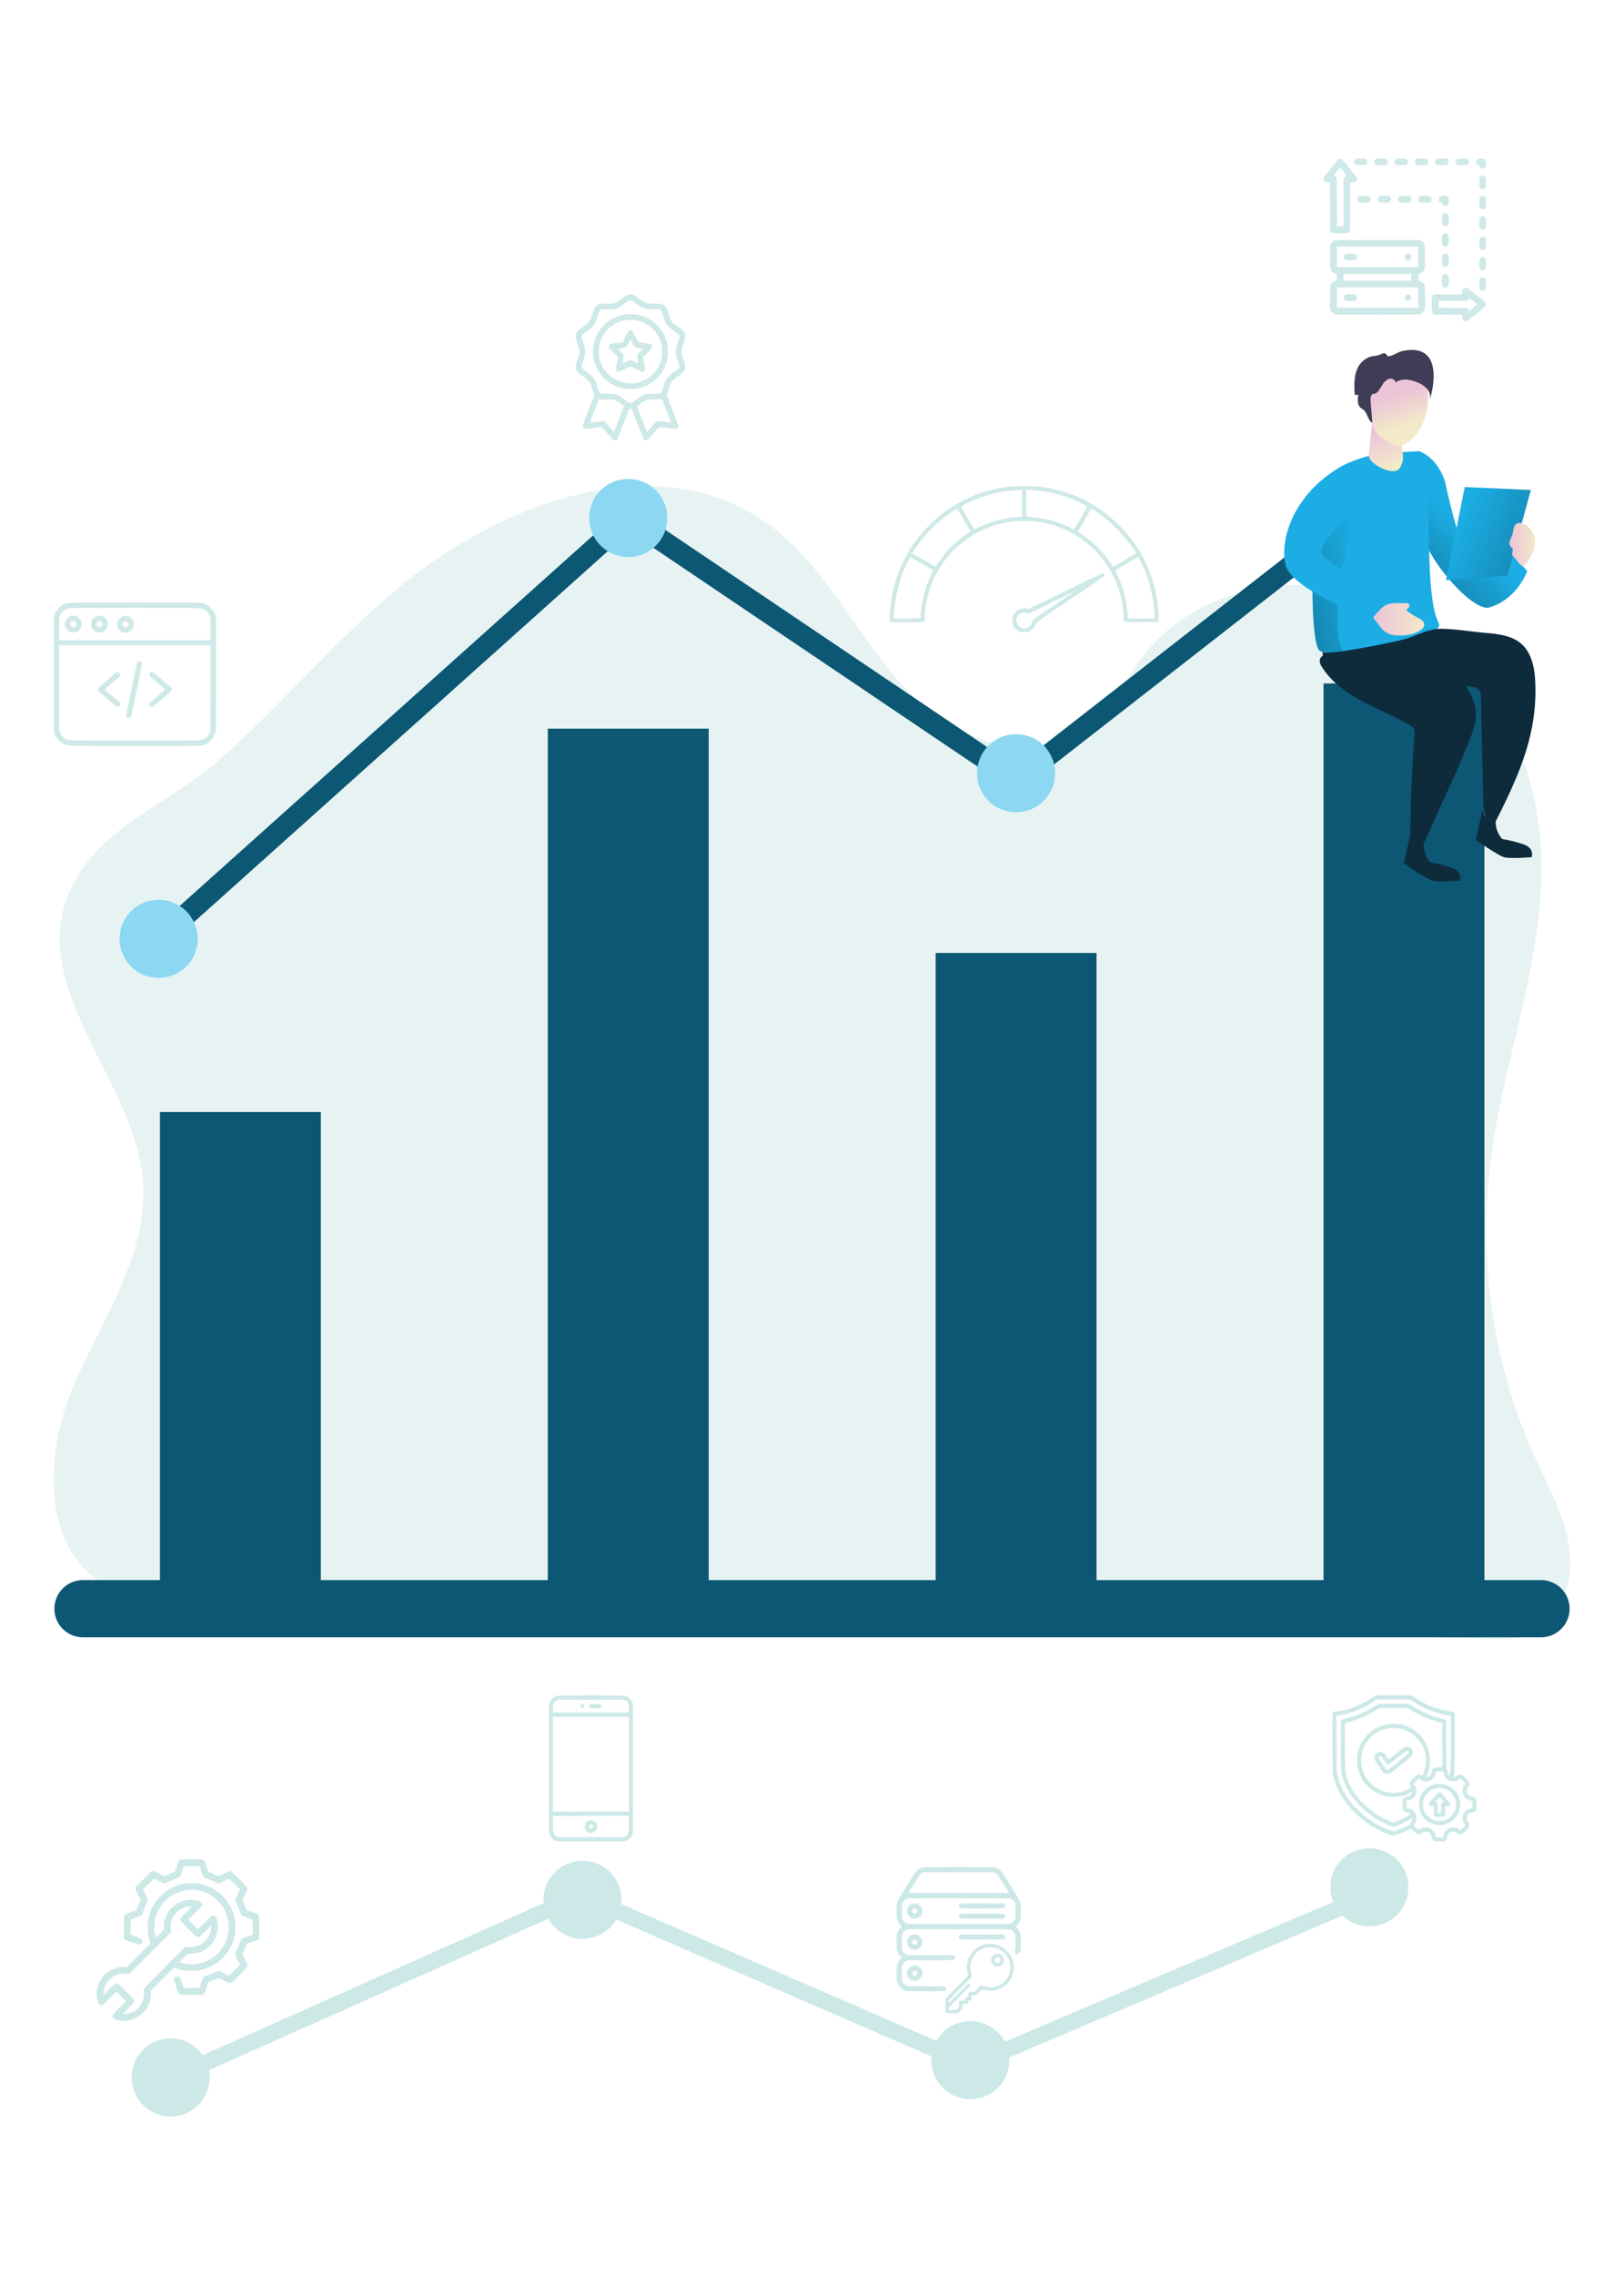 <?xml version="1.0" encoding="UTF-8" standalone="no"?>
<!-- Created with Inkscape (http://www.inkscape.org/) -->

<svg
   width="500mm"
   height="700mm"
   viewBox="0 0 500 700"
   version="1.1"
   id="svg1"
   xml:space="preserve"
   xmlns:xlink="http://www.w3.org/1999/xlink"
   xmlns="http://www.w3.org/2000/svg"
   xmlns:svg="http://www.w3.org/2000/svg"><defs
     id="defs1"><linearGradient
       id="linear-gradient"
       x1="710.31"
       x2="621.38"
       y1="81.73"
       y2="171.15"
       gradientUnits="userSpaceOnUse"><stop
         offset="0"
         stop-opacity="0"
         id="stop1" /><stop
         offset="1"
         id="stop2" /></linearGradient><linearGradient
       xlink:href="#linear-gradient"
       id="linear-gradient-6"
       x1="665.31"
       x2="532.61"
       y1="104.43"
       y2="137.07"
       gradientTransform="matrix(0.665,0,0,0.665,-21.763,107.625)" /><linearGradient
       id="linear-gradient-7"
       x1="672.42"
       x2="677.88"
       y1="38.04"
       y2="53.99"
       gradientUnits="userSpaceOnUse"><stop
         offset="0"
         stop-color="#ecc4d7"
         id="stop3" /><stop
         offset=".42"
         stop-color="#efd4d1"
         id="stop4" /><stop
         offset="1"
         stop-color="#f2eac9"
         id="stop5" /></linearGradient><linearGradient
       xlink:href="#linear-gradient-7"
       id="linear-gradient-8"
       x1="679.99"
       x2="684.67"
       y1="20.67"
       y2="34.88"
       gradientTransform="matrix(0.665,0,0,0.665,-21.763,107.625)" /><linearGradient
       xlink:href="#linear-gradient"
       id="linear-gradient-9"
       x1="651.54"
       x2="800.85"
       y1="80.31"
       y2="142.39" /><linearGradient
       xlink:href="#linear-gradient-7"
       id="linear-gradient-10"
       x1="732.43"
       x2="744.33"
       y1="90.2"
       y2="90.2"
       gradientTransform="matrix(0.665,0,0,0.665,-21.763,107.625)" /><linearGradient
       xlink:href="#linear-gradient-7"
       id="linear-gradient-11"
       x1="669.3"
       x2="692.9"
       y1="124.79"
       y2="124.79"
       gradientTransform="matrix(0.665,0,0,0.665,-21.763,107.625)" /><linearGradient
       xlink:href="#linear-gradient-7"
       id="linearGradient1"
       gradientUnits="userSpaceOnUse"
       x1="672.42"
       y1="38.04"
       x2="677.88"
       y2="53.99"
       gradientTransform="matrix(0.665,0,0,0.665,-21.763,107.625)" /><linearGradient
       xlink:href="#linear-gradient"
       id="linearGradient2"
       gradientUnits="userSpaceOnUse"
       x1="710.31"
       y1="81.73"
       x2="621.38"
       y2="171.15"
       gradientTransform="matrix(0.665,0,0,0.665,-21.763,107.625)" /><style
       id="style1">.fil9{fill:#253035}.fil16{fill:#37474f}.fil1{fill:#e57373}</style><style
       id="style4">.cls-10{fill:#d7e9f7}</style><style
       id="style1-7">.fil0{fill:#00a79d}</style><style
       id="style1-2">.fil0{fill:#00a79d}</style><style
       id="style1-78">.fil4{fill:#051324}.fil6{fill:#e65100}.fil5{fill:#fffffe}</style></defs><g
     id="layer1"><style
       id="style1-9">.st0{fill:#ecf4f7}.st1{fill:#1c1d21}</style><g
       id="g14"
       transform="translate(0.002)"><path
         fill="#68e1fd"
         d="m 119.889,183.176 c 32.126,-27.8 81.233,-46.841 115.958,-22.35 17.598,12.408 27.056,33.177 41.344,49.286 14.289,16.11 39.577,27.474 56.876,14.621 7.975,-5.915 12.122,-15.552 18.256,-23.36 18.25,-23.261 54.623,-27.554 80.349,-13.013 25.726,14.541 40.54,44.382 41.79,73.916 1.329,32.658 -11.876,64.074 -15.718,96.532 a 170.276,170.276 0 0 0 14.056,90.099 c 4.26,9.351 9.457,18.609 10.527,28.804 1.07,10.195 -3.383,21.932 -13.059,25.414 -3.928,1.402 -8.214,1.329 -12.381,1.17 L 57.211,492.299 C 48.943,492.053 40.357,491.721 33.026,487.899 12.836,477.352 13.54,447.738 22.492,426.797 31.444,405.855 45.979,385.519 43.959,362.829 40.955,329.148 0.833,297.812 27.483,264.469 37.16,252.347 55.483,244.498 67.226,234.077 85.496,217.848 101.406,199.173 119.889,183.176 Z"
         opacity="0.18"
         id="path5"
         style="opacity:0.5;fill:#cee9e7;fill-opacity:1;stroke-width:0.665" /><g
         id="g7"><g
           id="g3"><path
             style="fill:#cee9e7;fill-opacity:1;stroke-width:0.369"
             d="m 20.719,229.342 c -1.629,-0.427 -2.91,-1.464 -3.615,-2.929 -0.222,-0.462 -0.447,-1.113 -0.507,-1.466 -0.075,-0.447 -0.099,-5.734 -0.079,-17.881 l 0.028,-17.246 0.252,-0.647 c 0.576,-1.478 1.504,-2.545 2.743,-3.155 1.386,-0.682 -0.038,-0.64 21.97,-0.64 22.008,0 20.584,-0.042 21.97,0.64 1.24,0.61 2.168,1.677 2.743,3.155 l 0.252,0.647 0.028,17.246 c 0.02,12.147 -0.003,17.434 -0.079,17.881 -0.059,0.353 -0.284,1.004 -0.507,1.466 -0.713,1.482 -1.993,2.509 -3.654,2.934 -0.74,0.189 -1.148,0.193 -20.794,0.188 -19.409,-0.005 -20.062,-0.011 -20.753,-0.192 z m 41.247,-1.61 c 1.32,-0.344 2.408,-1.433 2.753,-2.756 0.125,-0.48 0.145,-2.359 0.145,-13.484 V 198.565 H 41.512 18.159 V 211.491 c 0,14.082 -0.021,13.54 0.548,14.457 0.545,0.879 1.392,1.532 2.308,1.778 0.799,0.215 40.128,0.22 40.952,0.005 z m -22.762,-6.975 c -0.168,-0.104 -0.332,-0.296 -0.365,-0.428 -0.037,-0.145 0.61,-3.421 1.645,-8.339 1.592,-7.56 1.722,-8.114 1.958,-8.319 0.139,-0.121 0.364,-0.22 0.499,-0.22 0.301,0 0.818,0.491 0.818,0.776 0,0.191 -3.127,15.169 -3.328,15.941 -0.169,0.649 -0.71,0.909 -1.227,0.589 z m -3.323,-3.361 c -0.526,-0.301 -5.61,-4.729 -5.712,-4.974 -0.062,-0.149 -0.084,-0.382 -0.05,-0.517 0.041,-0.164 0.84,-0.912 2.381,-2.229 3.312,-2.832 3.403,-2.902 3.744,-2.902 0.591,0 1.007,0.819 0.648,1.275 -0.065,0.083 -1.143,1.023 -2.395,2.088 -1.252,1.066 -2.263,1.973 -2.247,2.016 0.016,0.043 0.996,0.897 2.178,1.898 1.182,1 2.249,1.929 2.369,2.065 0.411,0.459 0.247,1.095 -0.339,1.318 -0.293,0.112 -0.322,0.11 -0.577,-0.036 z m 10.567,-0.027 c -0.16,-0.084 -0.324,-0.204 -0.365,-0.268 -0.15,-0.235 -0.076,-0.741 0.143,-0.986 0.121,-0.135 1.187,-1.064 2.369,-2.065 1.182,-1 2.162,-1.854 2.178,-1.898 0.016,-0.043 -0.996,-0.95 -2.247,-2.016 -1.252,-1.066 -2.329,-2.005 -2.395,-2.088 -0.359,-0.456 0.057,-1.275 0.648,-1.275 0.341,0 0.432,0.071 3.744,2.902 1.54,1.317 2.339,2.065 2.381,2.229 0.034,0.136 0.011,0.368 -0.05,0.517 -0.102,0.245 -5.186,4.673 -5.712,4.974 -0.272,0.156 -0.348,0.153 -0.694,-0.027 z m 18.416,-23.619 c 0,-3.631 -0.046,-3.992 -0.624,-4.895 -0.553,-0.865 -1.467,-1.494 -2.483,-1.709 -0.736,-0.156 -39.755,-0.156 -40.492,0 -1.016,0.215 -1.93,0.844 -2.483,1.709 -0.578,0.903 -0.624,1.263 -0.624,4.895 v 3.253 h 23.353 23.353 z m -42.846,0.821 c -1.247,-0.325 -1.997,-1.282 -2.001,-2.556 -0.006,-1.782 1.598,-2.934 3.402,-2.443 0.66,0.179 1.421,0.975 1.631,1.706 0.463,1.608 -0.581,3.149 -2.25,3.32 -0.269,0.027 -0.62,0.015 -0.782,-0.027 z m 1.012,-1.713 c 0.294,-0.152 0.503,-0.519 0.503,-0.884 0,-0.297 -0.416,-0.794 -0.732,-0.873 -0.398,-0.1 -0.915,0.177 -1.084,0.581 -0.135,0.323 -0.132,0.384 0.028,0.711 0.273,0.557 0.763,0.734 1.285,0.465 z m 6.696,1.647 c -0.536,-0.197 -1.17,-0.753 -1.422,-1.247 -0.291,-0.571 -0.349,-1.508 -0.13,-2.084 0.665,-1.742 2.898,-2.26 4.234,-0.981 1.276,1.221 0.95,3.375 -0.631,4.168 -0.585,0.294 -1.473,0.356 -2.051,0.144 z m 1.533,-1.794 c 0.374,-0.374 0.387,-0.85 0.033,-1.27 -0.21,-0.249 -0.324,-0.301 -0.671,-0.301 -0.873,0 -1.266,0.952 -0.647,1.571 0.394,0.394 0.891,0.394 1.285,0 z m 6.344,1.744 c -1.678,-0.758 -2.08,-2.905 -0.786,-4.199 1.63,-1.63 4.394,-0.491 4.399,1.812 0.004,1.848 -1.949,3.138 -3.612,2.386 z m 1.697,-1.716 c 0.385,-0.385 0.365,-1.002 -0.043,-1.346 -0.421,-0.354 -0.896,-0.342 -1.27,0.033 -0.374,0.374 -0.387,0.85 -0.033,1.27 0.344,0.408 0.961,0.428 1.346,0.043 z"
             id="path261" /><path
             style="fill:#cee9e7;fill-opacity:1;stroke-width:0.332"
             d="m 188.947,135.446 c -0.11,-0.053 -0.953,-0.98 -1.873,-2.06 -1.42,-1.666 -1.709,-1.964 -1.911,-1.963 -0.131,0 -1.207,0.119 -2.392,0.263 -2.63,0.32 -2.821,0.324 -3.119,0.065 -0.479,-0.416 -0.479,-0.415 1.496,-5.465 l 1.82,-4.652 -0.229,-0.668 c -0.126,-0.367 -0.369,-1.137 -0.541,-1.711 -0.172,-0.574 -0.394,-1.203 -0.493,-1.397 -0.296,-0.58 -0.919,-1.168 -2.046,-1.931 -1.241,-0.84 -1.823,-1.358 -2.148,-1.912 -0.203,-0.346 -0.234,-0.492 -0.228,-1.102 0.006,-0.74 0.071,-0.993 0.743,-2.902 0.321,-0.912 0.372,-1.156 0.376,-1.803 0.005,-0.695 -0.034,-0.861 -0.554,-2.374 -0.498,-1.448 -0.56,-1.704 -0.565,-2.33 -0.011,-1.187 0.408,-1.732 2.324,-3.034 1.821,-1.237 2.095,-1.61 2.683,-3.649 0.567,-1.966 1.048,-2.769 1.889,-3.155 0.354,-0.163 0.624,-0.187 2.594,-0.232 2.607,-0.06 2.724,-0.091 3.957,-1.049 1.954,-1.519 2.735,-1.914 3.601,-1.825 0.639,0.066 1.281,0.4 2.353,1.222 2.143,1.644 2.174,1.655 4.767,1.655 2.201,0 2.574,0.075 3.195,0.643 0.501,0.459 0.854,1.206 1.295,2.742 0.588,2.045 0.847,2.4 2.656,3.634 1.379,0.941 1.775,1.295 2.096,1.874 0.232,0.418 0.26,0.55 0.252,1.174 -0.008,0.617 -0.075,0.899 -0.545,2.286 -0.799,2.358 -0.796,2.547 0.074,5.012 0.417,1.18 0.467,1.397 0.473,2.066 0.006,0.662 -0.021,0.794 -0.233,1.155 -0.311,0.529 -0.946,1.095 -2.091,1.863 -1.128,0.757 -1.799,1.378 -2.073,1.919 -0.114,0.225 -0.348,0.878 -0.52,1.451 -0.172,0.573 -0.417,1.34 -0.544,1.705 l -0.232,0.663 1.823,4.656 c 1.98,5.055 1.979,5.053 1.5,5.47 -0.297,0.258 -0.482,0.254 -3.119,-0.067 -1.185,-0.144 -2.261,-0.262 -2.392,-0.263 -0.201,-2.9e-4 -0.497,0.304 -1.927,1.979 -1.401,1.64 -1.745,1.996 -2.013,2.076 -0.378,0.113 -0.8,-0.053 -0.98,-0.385 -0.059,-0.108 -0.903,-2.235 -1.877,-4.725 l -1.77,-4.528 h -0.383 -0.383 l -1.771,4.528 c -0.974,2.491 -1.819,4.617 -1.878,4.725 -0.12,0.221 -0.538,0.466 -0.779,0.457 -0.087,-0.003 -0.248,-0.049 -0.358,-0.102 z m 1.642,-6.434 c 0.838,-2.147 1.498,-3.945 1.468,-3.995 -0.099,-0.16 -2.019,-1.573 -2.388,-1.757 -0.579,-0.289 -1.343,-0.379 -2.967,-0.35 -0.832,0.015 -1.691,-0.003 -1.908,-0.039 l -0.396,-0.066 -1.389,3.571 c -0.764,1.964 -1.37,3.591 -1.346,3.614 0.024,0.024 0.979,-0.068 2.122,-0.204 1.87,-0.222 2.103,-0.234 2.313,-0.117 0.129,0.071 0.827,0.828 1.553,1.682 0.725,0.854 1.34,1.555 1.366,1.559 0.026,0.004 0.733,-1.75 1.571,-3.898 z m 9.988,2.34 c 0.725,-0.854 1.424,-1.611 1.553,-1.683 0.21,-0.117 0.442,-0.105 2.313,0.117 1.144,0.136 2.099,0.228 2.122,0.205 0.023,-0.023 -0.584,-1.64 -1.349,-3.592 -1.342,-3.425 -1.399,-3.549 -1.608,-3.518 -0.119,0.018 -0.969,0.027 -1.887,0.021 -2.646,-0.019 -2.964,0.078 -4.709,1.427 -0.688,0.532 -0.881,0.727 -0.848,0.855 0.091,0.35 3.003,7.731 3.048,7.726 0.026,-0.003 0.64,-0.705 1.366,-1.558 z m -6.06,-7.446 c 0.17,-0.071 0.797,-0.504 1.392,-0.962 2.114,-1.626 2.47,-1.747 5.217,-1.771 1.713,-0.015 2.079,-0.041 2.261,-0.16 0.297,-0.195 0.334,-0.279 0.796,-1.82 0.78,-2.603 1.307,-3.329 3.495,-4.816 1.236,-0.841 1.56,-1.156 1.56,-1.52 -5e-5,-0.113 -0.236,-0.89 -0.524,-1.727 -0.904,-2.626 -0.905,-3.252 -0.005,-5.908 0.29,-0.857 0.528,-1.642 0.528,-1.744 0,-0.312 -0.497,-0.777 -1.727,-1.613 -2.039,-1.387 -2.563,-2.114 -3.283,-4.558 -0.441,-1.495 -0.633,-1.911 -0.935,-2.026 -0.122,-0.046 -1.044,-0.084 -2.049,-0.084 -2.662,0 -3.297,-0.197 -5.064,-1.575 -1.328,-1.035 -1.701,-1.263 -2.062,-1.263 -0.385,0 -0.53,0.086 -1.841,1.101 -2.015,1.559 -2.554,1.737 -5.256,1.737 -1.025,0 -1.964,0.038 -2.086,0.084 -0.289,0.11 -0.502,0.54 -0.842,1.708 -0.825,2.831 -1.251,3.437 -3.488,4.953 -1.119,0.759 -1.614,1.23 -1.614,1.536 0,0.102 0.238,0.887 0.528,1.744 0.9,2.656 0.899,3.289 -0.005,5.913 -0.287,0.833 -0.522,1.623 -0.523,1.754 -9.3e-4,0.333 0.401,0.708 1.688,1.575 1.317,0.887 2.111,1.665 2.547,2.495 0.178,0.339 0.504,1.213 0.725,1.944 0.509,1.684 0.614,1.93 0.903,2.12 0.207,0.136 0.436,0.151 1.912,0.13 2.75,-0.04 3.454,0.184 5.497,1.748 1.081,0.827 1.561,1.125 1.832,1.133 0.062,0.003 0.252,-0.055 0.422,-0.126 z m -2.306,-4.317 c -2.782,-0.467 -5.566,-2.138 -7.237,-4.343 -1.63,-2.151 -2.39,-4.403 -2.39,-7.08 0,-2.006 0.346,-3.443 1.27,-5.265 2.117,-4.179 6.698,-6.696 11.318,-6.22 4.041,0.416 7.418,2.699 9.202,6.22 0.932,1.839 1.273,3.27 1.267,5.308 -0.006,1.756 -0.285,3.091 -0.976,4.661 -1.556,3.537 -4.896,6.105 -8.744,6.724 -1.012,0.163 -2.731,0.161 -3.711,-0.003 z m 3.53,-1.759 c 4.01,-0.698 7.143,-3.733 7.966,-7.718 0.261,-1.262 0.201,-3.235 -0.135,-4.454 -0.752,-2.727 -2.708,-5.091 -5.199,-6.284 -1.425,-0.683 -2.622,-0.95 -4.258,-0.95 -2.683,0 -4.85,0.873 -6.785,2.732 -1.524,1.464 -2.558,3.426 -2.882,5.469 -0.151,0.951 -0.113,2.552 0.084,3.517 1.047,5.138 6.069,8.582 11.211,7.688 z m -5.47,-3.439 c -0.269,-0.054 -0.64,-0.52 -0.64,-0.804 0,-0.129 0.139,-1.027 0.31,-1.994 l 0.31,-1.758 -1.409,-1.369 c -1.384,-1.345 -1.465,-1.456 -1.416,-1.928 0.029,-0.272 0.217,-0.524 0.481,-0.643 0.15,-0.068 1.068,-0.233 2.039,-0.367 l 1.766,-0.243 0.828,-1.664 c 0.455,-0.915 0.919,-1.75 1.03,-1.855 0.136,-0.128 0.315,-0.191 0.545,-0.191 0.23,0 0.408,0.062 0.545,0.191 0.112,0.105 0.575,0.94 1.03,1.855 l 0.828,1.664 1.766,0.243 c 1.765,0.243 2.277,0.381 2.42,0.649 0.078,0.147 0.121,0.454 0.104,0.754 -0.006,0.099 -0.608,0.753 -1.417,1.539 l -1.407,1.367 0.308,1.758 c 0.169,0.967 0.308,1.866 0.308,1.999 0,0.142 -0.105,0.359 -0.255,0.526 -0.42,0.471 -0.676,0.412 -2.527,-0.575 -0.877,-0.468 -1.643,-0.851 -1.702,-0.851 -0.059,0 -0.816,0.375 -1.682,0.834 -1.602,0.848 -1.816,0.934 -2.162,0.864 z m 2.553,-3.061 c 0.597,-0.314 1.175,-0.572 1.283,-0.572 0.108,0 0.678,0.247 1.265,0.55 0.588,0.302 1.093,0.561 1.123,0.574 0.03,0.014 -0.039,-0.532 -0.154,-1.213 -0.256,-1.52 -0.26,-1.51 0.851,-2.535 0.435,-0.401 0.791,-0.76 0.791,-0.798 0,-0.038 -0.504,-0.139 -1.121,-0.224 -0.617,-0.086 -1.231,-0.212 -1.365,-0.281 -0.181,-0.093 -0.385,-0.408 -0.79,-1.221 -0.3,-0.603 -0.567,-1.096 -0.593,-1.096 -0.026,0 -0.293,0.493 -0.593,1.096 -0.405,0.812 -0.609,1.128 -0.79,1.221 -0.134,0.069 -0.748,0.195 -1.365,0.281 -0.617,0.086 -1.121,0.183 -1.121,0.216 0,0.033 0.39,0.438 0.867,0.9 0.477,0.462 0.891,0.935 0.92,1.052 0.029,0.117 -0.038,0.754 -0.15,1.417 -0.112,0.663 -0.191,1.205 -0.175,1.205 0.016,0 0.517,-0.257 1.115,-0.572 z"
             id="path262" /><path
             style="fill:#cee9e7;fill-opacity:1;stroke-width:0.37"
             d="m 450.706,98.706 c -0.353,-0.216 -0.519,-0.66 -0.52,-1.396 l -3.6e-4,-0.461 -4.355,-0.028 -4.355,-0.028 -0.32,-0.32 -0.32,-0.32 -0.032,-2.226 c -0.035,-2.422 0.021,-2.822 0.439,-3.151 0.249,-0.196 0.366,-0.201 4.6,-0.201 h 4.344 v -0.597 c 0,-0.341 0.066,-0.737 0.155,-0.923 0.188,-0.396 0.715,-0.674 1.112,-0.587 0.298,0.065 5.655,4.29 5.92,4.668 0.238,0.34 0.197,0.804 -0.105,1.162 -0.248,0.295 -4.681,3.882 -5.401,4.371 -0.41,0.278 -0.747,0.289 -1.16,0.038 z m 4.017,-5.1 c -0.259,-0.251 -2.322,-1.857 -2.385,-1.857 -0.041,0 -0.103,0.111 -0.137,0.248 -0.034,0.136 -0.204,0.334 -0.378,0.44 -0.301,0.184 -0.514,0.193 -4.599,0.193 l -4.284,3.8e-4 v 1.024 1.024 l 4.333,0.028 c 4.763,0.031 4.628,0.013 4.925,0.64 l 0.152,0.319 1.228,-0.99 c 0.675,-0.545 1.191,-1.026 1.146,-1.07 z m -43.691,3.118 c -0.31,-0.069 -0.559,-0.226 -0.895,-0.562 -0.677,-0.677 -0.704,-0.872 -0.666,-4.854 0.031,-3.282 0.035,-3.336 0.266,-3.805 0.267,-0.542 0.902,-1.009 1.502,-1.105 l 0.368,-0.059 v -1.009 c 0,-1.105 0.045,-1.027 -0.677,-1.173 -0.211,-0.043 -0.505,-0.238 -0.797,-0.531 -0.674,-0.674 -0.701,-0.872 -0.663,-4.853 l 0.032,-3.332 0.25,-0.486 c 0.178,-0.345 0.388,-0.571 0.727,-0.78 l 0.477,-0.295 12.932,-0.028 c 9.976,-0.021 13.032,0 13.37,0.092 0.554,0.152 1.188,0.77 1.352,1.318 0.086,0.286 0.12,1.411 0.12,3.873 v 3.47 l -0.248,0.498 c -0.278,0.559 -0.755,0.936 -1.392,1.104 l -0.416,0.109 v 1.006 1.006 l 0.505,0.129 c 0.624,0.16 1.255,0.75 1.431,1.339 0.086,0.286 0.12,1.411 0.12,3.873 v 3.47 l -0.248,0.498 c -0.274,0.55 -0.75,0.932 -1.368,1.099 -0.515,0.139 -25.459,0.129 -26.083,-0.011 z m 25.619,-5.146 -0.026,-3.109 -12.509,-0.025 -12.509,-0.025 v 3.134 3.134 h 12.534 12.534 z m -22.35,0.96 c -0.327,-0.134 -0.552,-0.459 -0.608,-0.876 -0.048,-0.356 -0.019,-0.432 0.292,-0.742 l 0.345,-0.345 h 1.408 c 1.567,0 1.755,0.06 1.996,0.636 0.19,0.454 0.027,0.981 -0.379,1.229 -0.269,0.164 -0.49,0.19 -1.585,0.185 -0.7,-0.004 -1.361,-0.042 -1.469,-0.086 z m 18.8,0 c -0.327,-0.134 -0.552,-0.459 -0.608,-0.876 -0.048,-0.356 -0.019,-0.432 0.292,-0.742 0.285,-0.285 0.417,-0.345 0.754,-0.345 0.576,0 0.981,0.405 0.981,0.981 0,0.335 -0.06,0.47 -0.333,0.742 -0.34,0.34 -0.667,0.412 -1.087,0.24 z m 1.42,-7.202 v -1.028 h -10.428 -10.428 v 1.028 1.028 h 10.428 10.428 z m 2.131,-6.291 -0.026,-3.109 -12.509,-0.025 -12.509,-0.025 v 3.134 3.134 h 12.534 12.534 z m -22.35,0.96 c -0.327,-0.134 -0.552,-0.459 -0.608,-0.876 -0.048,-0.356 -0.019,-0.432 0.292,-0.742 l 0.345,-0.345 h 1.408 c 1.567,0 1.755,0.06 1.996,0.636 0.19,0.454 0.027,0.981 -0.379,1.229 -0.269,0.164 -0.49,0.19 -1.585,0.184 -0.7,-0.004 -1.361,-0.042 -1.469,-0.086 z m 18.8,0 c -0.327,-0.134 -0.552,-0.459 -0.608,-0.876 -0.048,-0.356 -0.019,-0.432 0.292,-0.742 0.285,-0.285 0.417,-0.345 0.754,-0.345 0.576,0 0.981,0.405 0.981,0.981 0,0.335 -0.06,0.47 -0.333,0.742 -0.34,0.34 -0.667,0.412 -1.087,0.24 z m 22.719,9.172 -0.345,-0.345 v -1.416 c 0,-1.272 0.019,-1.442 0.197,-1.667 0.294,-0.374 0.78,-0.505 1.208,-0.327 0.577,0.241 0.671,0.554 0.634,2.125 -0.031,1.314 -0.04,1.368 -0.286,1.614 -0.159,0.158 -0.407,0.274 -0.658,0.308 -0.365,0.049 -0.437,0.021 -0.749,-0.291 z m -11.398,-0.916 c -0.383,-0.268 -0.501,-0.716 -0.501,-1.897 0,-1.541 0.27,-2.056 1.077,-2.056 0.807,0 1.077,0.515 1.077,2.056 0,1.541 -0.27,2.056 -1.077,2.056 -0.191,0 -0.451,-0.072 -0.576,-0.16 z m 11.398,-5.35 -0.345,-0.345 v -1.416 c 0,-1.272 0.019,-1.442 0.197,-1.667 0.294,-0.374 0.78,-0.505 1.208,-0.327 0.577,0.241 0.671,0.554 0.634,2.125 -0.031,1.314 -0.04,1.368 -0.286,1.614 -0.159,0.158 -0.407,0.274 -0.658,0.308 -0.365,0.049 -0.437,0.021 -0.749,-0.291 z m -11.398,-0.916 c -0.383,-0.268 -0.501,-0.716 -0.501,-1.897 0,-1.541 0.27,-2.056 1.077,-2.056 0.807,0 1.077,0.515 1.077,2.056 0,1.541 -0.27,2.056 -1.077,2.056 -0.191,0 -0.451,-0.072 -0.576,-0.16 z m 11.398,-5.35 -0.345,-0.345 v -1.416 c 0,-1.272 0.019,-1.442 0.197,-1.667 0.294,-0.374 0.78,-0.505 1.208,-0.327 0.577,0.241 0.671,0.554 0.634,2.125 -0.031,1.314 -0.04,1.368 -0.286,1.614 -0.159,0.158 -0.407,0.274 -0.658,0.308 -0.365,0.049 -0.437,0.021 -0.749,-0.291 z m -11.398,-0.916 c -0.383,-0.268 -0.501,-0.716 -0.501,-1.897 0,-1.541 0.27,-2.056 1.077,-2.056 0.807,0 1.077,0.515 1.077,2.056 0,1.541 -0.27,2.056 -1.077,2.056 -0.191,0 -0.451,-0.072 -0.576,-0.16 z m -34.146,-4.02 c -0.114,-0.022 -0.334,-0.173 -0.49,-0.336 l -0.283,-0.295 -0.027,-7.471 -0.027,-7.471 -0.689,-0.049 c -0.586,-0.042 -0.732,-0.091 -0.977,-0.325 -0.227,-0.217 -0.288,-0.361 -0.288,-0.676 0,-0.22 0.075,-0.509 0.167,-0.643 0.362,-0.525 4.078,-5.151 4.304,-5.358 0.269,-0.247 0.825,-0.292 1.173,-0.094 0.217,0.123 3.676,4.324 4.315,5.24 0.469,0.672 0.484,1.078 0.057,1.506 -0.275,0.275 -0.378,0.31 -1.048,0.353 l -0.743,0.048 v 7.456 c 0,6.734 -0.015,7.478 -0.16,7.684 -0.312,0.446 -0.651,0.502 -2.946,0.488 -1.173,-0.008 -2.226,-0.031 -2.34,-0.054 z m 3.389,-9.504 c 3.6e-4,-7.201 0.006,-7.426 0.193,-7.733 0.106,-0.174 0.304,-0.344 0.44,-0.378 0.136,-0.034 0.248,-0.096 0.248,-0.137 0,-0.063 -1.606,-2.125 -1.857,-2.385 -0.044,-0.045 -0.525,0.47 -1.07,1.146 l -0.99,1.228 0.319,0.152 c 0.645,0.306 0.608,-0.158 0.638,8.058 l 0.027,7.466 h 1.026 1.026 z m 42.154,8.174 -0.345,-0.345 v -1.416 c 0,-1.272 0.019,-1.442 0.197,-1.667 0.294,-0.374 0.78,-0.505 1.208,-0.327 0.577,0.241 0.671,0.554 0.634,2.125 -0.031,1.314 -0.04,1.368 -0.286,1.614 -0.159,0.158 -0.407,0.274 -0.658,0.308 -0.365,0.049 -0.437,0.021 -0.749,-0.291 z m -11.398,-0.916 c -0.383,-0.268 -0.501,-0.716 -0.501,-1.897 0,-1.541 0.27,-2.056 1.077,-2.056 0.807,0 1.077,0.515 1.077,2.056 0,1.541 -0.27,2.056 -1.077,2.056 -0.191,0 -0.451,-0.072 -0.576,-0.16 z m 11.398,-5.35 -0.345,-0.345 v -1.416 c 0,-1.272 0.019,-1.442 0.197,-1.667 0.294,-0.374 0.78,-0.505 1.208,-0.327 0.577,0.241 0.671,0.554 0.634,2.125 -0.031,1.314 -0.04,1.368 -0.286,1.614 -0.159,0.158 -0.407,0.274 -0.658,0.308 -0.365,0.049 -0.437,0.021 -0.749,-0.291 z m -11.398,-0.916 c -0.125,-0.088 -0.29,-0.308 -0.365,-0.489 -0.09,-0.214 -0.252,-0.377 -0.466,-0.466 -0.426,-0.178 -0.648,-0.504 -0.648,-0.95 0,-0.758 0.631,-1.127 1.787,-1.044 0.965,0.069 1.253,0.357 1.322,1.322 0.058,0.804 -0.082,1.31 -0.436,1.589 -0.306,0.24 -0.877,0.258 -1.192,0.038 z m -25.922,-0.96 c -0.403,-0.175 -0.625,-0.508 -0.625,-0.936 0,-0.807 0.515,-1.077 2.056,-1.077 1.541,0 2.056,0.27 2.056,1.077 0,0.437 -0.225,0.765 -0.646,0.941 -0.437,0.183 -2.419,0.18 -2.842,-0.004 z m 6.266,0 c -0.403,-0.175 -0.625,-0.508 -0.625,-0.936 0,-0.807 0.515,-1.077 2.056,-1.077 1.541,0 2.056,0.27 2.056,1.077 0,0.437 -0.225,0.765 -0.646,0.941 -0.437,0.183 -2.419,0.18 -2.842,-0.004 z m 6.267,0 c -0.403,-0.175 -0.625,-0.508 -0.625,-0.936 0,-0.807 0.515,-1.077 2.056,-1.077 1.541,0 2.056,0.27 2.056,1.077 0,0.437 -0.225,0.765 -0.646,0.941 -0.437,0.183 -2.419,0.18 -2.842,-0.004 z m 6.267,0 c -0.403,-0.175 -0.625,-0.508 -0.625,-0.936 0,-0.807 0.515,-1.077 2.056,-1.077 1.541,0 2.056,0.27 2.056,1.077 0,0.437 -0.225,0.765 -0.646,0.941 -0.437,0.183 -2.419,0.18 -2.842,-0.004 z m 18.52,-4.39 -0.345,-0.345 v -1.416 c 0,-1.272 0.019,-1.442 0.197,-1.667 0.294,-0.374 0.78,-0.505 1.208,-0.327 0.577,0.241 0.671,0.554 0.634,2.125 -0.031,1.314 -0.04,1.368 -0.286,1.614 -0.159,0.158 -0.407,0.274 -0.658,0.308 -0.365,0.049 -0.437,0.021 -0.749,-0.291 z m 0,-6.267 c -0.19,-0.19 -0.345,-0.438 -0.345,-0.551 0,-0.144 -0.062,-0.206 -0.206,-0.206 -0.113,0 -0.361,-0.155 -0.551,-0.345 -0.312,-0.312 -0.34,-0.384 -0.291,-0.749 0.034,-0.252 0.15,-0.5 0.308,-0.658 0.24,-0.24 0.31,-0.254 1.229,-0.254 0.935,0 0.986,0.011 1.246,0.271 0.26,0.26 0.271,0.311 0.271,1.246 0,0.919 -0.015,0.989 -0.254,1.229 -0.159,0.159 -0.406,0.275 -0.658,0.308 -0.365,0.049 -0.437,0.021 -0.749,-0.291 z m -38.701,-1.102 c -0.312,-0.312 -0.34,-0.384 -0.291,-0.749 0.034,-0.252 0.15,-0.5 0.308,-0.658 0.247,-0.247 0.295,-0.255 1.647,-0.282 1.249,-0.025 1.426,-0.009 1.706,0.166 0.407,0.253 0.569,0.78 0.379,1.233 -0.241,0.576 -0.429,0.636 -1.996,0.636 h -1.408 z m 6.267,0 c -0.312,-0.312 -0.34,-0.384 -0.291,-0.749 0.034,-0.252 0.15,-0.5 0.308,-0.658 0.247,-0.247 0.295,-0.255 1.647,-0.282 1.249,-0.025 1.426,-0.009 1.706,0.166 0.406,0.253 0.569,0.78 0.379,1.233 -0.241,0.576 -0.429,0.636 -1.996,0.636 h -1.408 z m 6.267,0 c -0.312,-0.312 -0.34,-0.384 -0.291,-0.749 0.034,-0.252 0.15,-0.5 0.308,-0.658 0.247,-0.247 0.295,-0.255 1.647,-0.282 1.249,-0.025 1.426,-0.009 1.706,0.166 0.407,0.253 0.569,0.78 0.379,1.233 -0.241,0.576 -0.429,0.636 -1.996,0.636 h -1.408 z m 6.267,0 c -0.312,-0.312 -0.34,-0.384 -0.291,-0.749 0.034,-0.252 0.15,-0.5 0.308,-0.658 0.247,-0.247 0.295,-0.255 1.647,-0.282 1.249,-0.025 1.426,-0.009 1.706,0.166 0.406,0.253 0.569,0.78 0.379,1.233 -0.241,0.576 -0.429,0.636 -1.996,0.636 h -1.408 z m 6.266,0 c -0.312,-0.312 -0.34,-0.384 -0.291,-0.749 0.034,-0.252 0.15,-0.5 0.308,-0.658 0.247,-0.247 0.295,-0.255 1.647,-0.282 1.249,-0.025 1.426,-0.009 1.706,0.166 0.407,0.253 0.569,0.78 0.379,1.233 -0.241,0.576 -0.429,0.636 -1.996,0.636 h -1.408 z m 6.267,0 c -0.312,-0.312 -0.34,-0.384 -0.291,-0.749 0.034,-0.252 0.15,-0.5 0.308,-0.658 0.247,-0.247 0.295,-0.255 1.647,-0.282 1.249,-0.025 1.426,-0.009 1.706,0.166 0.406,0.253 0.569,0.78 0.379,1.233 -0.241,0.576 -0.429,0.636 -1.996,0.636 h -1.408 z"
             id="path264" /><path
             style="fill:#cee9e7;fill-opacity:1;stroke-width:0.612"
             d="m 313.713,194.241 c -1.393,-0.737 -2.01,-1.754 -2.016,-3.326 -0.003,-0.943 0.069,-1.257 0.431,-1.873 0.796,-1.354 2.452,-2.108 3.895,-1.773 0.687,0.159 0.694,0.156 12.098,-5.434 8.375,-4.106 11.475,-5.554 11.653,-5.443 0.134,0.083 0.264,0.327 0.29,0.542 0.043,0.352 -1.01,1.099 -10.467,7.429 -8.193,5.484 -10.538,7.127 -10.62,7.442 -0.235,0.909 -0.912,1.785 -1.749,2.265 -0.703,0.403 -1.017,0.482 -1.894,0.477 -0.705,-0.007 -1.24,-0.105 -1.622,-0.307 z m 2.69,-1.149 c 0.778,-0.377 1.093,-0.783 1.352,-1.745 0.177,-0.657 0.31,-0.758 6.496,-4.899 3.474,-2.326 6.287,-4.257 6.252,-4.292 -0.035,-0.035 -3.116,1.437 -6.847,3.271 l -6.784,3.335 -0.826,-0.198 c -2.615,-0.627 -4.244,2.351 -2.285,4.18 0.756,0.706 1.658,0.825 2.643,0.348 z m -42.344,-1.858 c -0.156,-0.187 -0.178,-0.745 -0.093,-2.306 0.571,-10.455 4.673,-19.783 11.911,-27.082 6.711,-6.768 15.081,-10.907 24.359,-12.045 2.739,-0.336 7.458,-0.336 10.197,0 9.2,1.129 17.512,5.2 24.12,11.814 6.093,6.099 9.945,13.391 11.501,21.775 0.495,2.665 0.863,7.337 0.609,7.739 -0.155,0.245 -0.69,0.278 -5.253,0.316 -5.887,0.05 -5.485,0.171 -5.485,-1.656 0,-3.185 -0.91,-7.339 -2.361,-10.782 -5.737,-13.611 -20.454,-21.218 -34.846,-18.013 -11.203,2.495 -20.146,11.089 -22.996,22.099 -0.585,2.262 -0.977,4.873 -0.977,6.52 0,2.035 0.476,1.87 -5.408,1.87 -4.351,0 -5.102,-0.035 -5.278,-0.247 z m 9.355,-1.695 c 0.268,-4.363 1.482,-9.054 3.272,-12.64 0.365,-0.731 0.606,-1.385 0.535,-1.452 -0.127,-0.121 -6.853,-4.035 -6.934,-4.035 -0.117,0 -1.089,1.901 -1.76,3.443 -1.027,2.358 -1.921,5.135 -2.43,7.547 -0.469,2.222 -0.9,5.582 -0.9,7.018 v 0.934 l 4.087,-0.043 4.087,-0.043 z m 72.06,-0.122 c 0,-1.433 -0.431,-4.795 -0.9,-7.015 -0.698,-3.308 -2.281,-7.662 -3.714,-10.22 -0.392,-0.7 -0.461,-0.751 -0.781,-0.583 -0.796,0.419 -6.511,3.734 -6.627,3.845 -0.069,0.066 0.271,0.952 0.756,1.969 1.545,3.241 2.537,6.883 2.861,10.503 0.1,1.116 0.209,2.12 0.242,2.231 0.046,0.155 1.011,0.202 4.112,0.202 h 4.051 z m -67.111,-15.581 c 0.569,-0.964 2.663,-3.66 3.743,-4.82 1.307,-1.404 3.736,-3.463 5.425,-4.599 0.668,-0.449 1.19,-0.898 1.161,-0.998 -0.029,-0.1 -0.931,-1.697 -2.004,-3.549 -1.325,-2.287 -2.021,-3.341 -2.169,-3.284 -0.405,0.155 -3.058,1.992 -4.358,3.016 -2.869,2.262 -6.921,6.797 -8.774,9.821 l -0.518,0.845 0.684,0.397 c 3.362,1.953 6.36,3.658 6.433,3.658 0.049,0 0.219,-0.22 0.378,-0.489 z m 56.855,-0.908 c 1.323,-0.768 2.896,-1.681 3.494,-2.028 l 1.088,-0.631 -0.518,-0.845 c -1.207,-1.969 -3.559,-4.867 -5.615,-6.919 -2.736,-2.731 -7.41,-6.271 -7.77,-5.886 -0.12,0.129 -3.413,5.788 -3.861,6.637 -0.165,0.313 -0.074,0.412 1.075,1.169 3.362,2.212 6.915,5.817 9.023,9.153 0.259,0.411 0.518,0.747 0.574,0.747 0.057,1.8e-4 1.185,-0.628 2.509,-1.397 z M 301.217,162.289 c 3.43,-1.716 8.835,-3.178 11.749,-3.178 0.39,0 0.937,-0.046 1.215,-0.101 l 0.506,-0.101 v -4.118 -4.118 l -1.335,0.101 c -4.276,0.323 -7.265,0.893 -10.715,2.044 -2.84,0.947 -6.777,2.773 -6.697,3.105 0.098,0.403 3.914,6.911 4.052,6.911 0.075,0 0.626,-0.245 1.225,-0.545 z m 31.528,-2.801 c 1.062,-1.84 1.955,-3.445 1.985,-3.565 0.081,-0.336 -3.963,-2.208 -6.758,-3.13 -3.451,-1.138 -6.412,-1.699 -10.654,-2.019 l -1.335,-0.101 v 4.127 4.127 l 0.85,0.084 c 3.262,0.324 4.498,0.515 6.369,0.987 2.172,0.547 4.573,1.432 6.296,2.32 0.534,0.275 1.049,0.504 1.144,0.509 0.095,0.007 1.042,-1.498 2.104,-3.338 z"
             id="path273" /></g><g
           id="g6"><path
             style="fill:#cde9e7;fill-opacity:1;stroke-width:0.381"
             d="m 37.167,621.769 c -1.127,-0.118 -2.093,-0.446 -2.341,-0.795 -0.23,-0.323 -0.266,-0.714 -0.096,-1.049 0.061,-0.121 1.002,-1.116 2.091,-2.212 l 1.98,-1.991 -1.46,-1.463 -1.46,-1.463 -1.967,1.956 c -1.082,1.076 -2.067,2.006 -2.188,2.067 -0.312,0.158 -0.856,0.138 -1.112,-0.041 -0.508,-0.356 -0.901,-2.188 -0.806,-3.759 0.182,-3.024 1.886,-5.617 4.558,-6.936 1.233,-0.609 2.258,-0.859 3.602,-0.878 l 1.081,-0.016 3.649,-3.65 3.649,-3.65 -0.261,-0.79 c -0.496,-1.503 -0.627,-2.377 -0.627,-4.168 0,-1.823 0.133,-2.682 0.657,-4.256 1.342,-4.029 4.552,-7.244 8.575,-8.588 1.481,-0.495 2.331,-0.618 4.279,-0.618 2.463,0 3.911,0.322 5.93,1.318 3.849,1.9 6.437,5.265 7.345,9.553 0.288,1.36 0.307,3.62 0.042,5.011 -0.94,4.93 -4.365,8.872 -9.065,10.437 -1.436,0.478 -2.589,0.655 -4.265,0.655 -1.833,0 -3.541,-0.313 -4.918,-0.903 l -0.434,-0.186 -3.595,3.596 -3.595,3.596 v 0.873 c 0,4.393 -3.121,7.862 -7.512,8.351 -0.499,0.056 -0.93,0.095 -0.958,0.088 -0.028,-0.007 -0.378,-0.047 -0.779,-0.089 z m 2.416,-2.208 c 3.083,-0.789 4.99,-3.51 4.703,-6.713 -0.043,-0.478 -0.022,-0.803 0.066,-1.008 0.071,-0.166 2.947,-3.116 6.392,-6.554 l 6.263,-6.252 1.209,0.032 c 1.506,0.041 2.122,-0.08 3.3,-0.646 0.728,-0.35 1.083,-0.6 1.632,-1.149 1.096,-1.096 1.824,-2.763 1.824,-4.179 v -0.605 l -1.796,1.786 c -1.78,1.77 -1.8,1.786 -2.239,1.786 h -0.443 l -2.45,-2.442 c -2.543,-2.535 -2.684,-2.723 -2.497,-3.322 0.041,-0.13 0.847,-1.018 1.793,-1.975 l 1.72,-1.739 h -0.363 c -1.506,0 -3.252,0.744 -4.369,1.861 -1.344,1.344 -1.938,2.996 -1.81,5.036 l 0.069,1.098 -6.362,6.364 -6.362,6.364 -1.235,-0.03 c -0.983,-0.024 -1.396,0.012 -2.022,0.174 -2.697,0.697 -4.501,2.858 -4.761,5.705 l -0.064,0.706 1.697,-1.678 c 0.933,-0.923 1.796,-1.728 1.917,-1.79 0.321,-0.163 0.751,-0.136 1.047,0.066 0.468,0.318 4.746,4.686 4.846,4.947 0.189,0.498 0.014,0.751 -1.73,2.493 -0.941,0.94 -1.711,1.743 -1.711,1.785 0,0.144 0.974,0.077 1.738,-0.118 z m 20.827,-15.237 c 4.324,-0.542 8.073,-3.646 9.435,-7.812 0.985,-3.014 0.659,-6.441 -0.868,-9.104 -1.631,-2.844 -4.122,-4.768 -7.214,-5.569 -5.156,-1.337 -10.63,1.185 -13.028,6.001 -0.86,1.728 -1.115,2.74 -1.179,4.689 -0.043,1.32 -0.019,1.718 0.154,2.557 0.113,0.547 0.233,1.021 0.265,1.054 0.033,0.033 0.597,-0.476 1.253,-1.131 l 1.194,-1.191 0.051,-1.275 c 0.042,-1.063 0.103,-1.434 0.363,-2.234 0.979,-3.008 3.48,-5.149 6.599,-5.65 1.546,-0.248 3.89,0.073 4.464,0.613 0.297,0.279 0.41,0.796 0.246,1.12 -0.066,0.131 -1.024,1.146 -2.127,2.255 l -2.006,2.018 1.463,1.46 1.463,1.46 1.991,-1.98 c 1.095,-1.089 2.09,-2.03 2.212,-2.091 0.383,-0.194 0.813,-0.132 1.14,0.166 0.568,0.518 0.926,2.605 0.717,4.179 -0.378,2.837 -2.103,5.258 -4.623,6.487 -1.088,0.531 -2.099,0.768 -3.448,0.809 l -1.154,0.035 -1.266,1.268 c -1.015,1.016 -1.236,1.287 -1.115,1.364 0.156,0.099 1.733,0.473 2.269,0.538 0.654,0.08 1.962,0.062 2.75,-0.037 z m -5.205,9.227 c -0.253,-0.213 -0.412,-0.582 -0.966,-2.244 -0.365,-1.094 -0.663,-2.14 -0.663,-2.324 0,-0.496 0.462,-0.925 0.995,-0.925 0.689,0 0.876,0.256 1.474,2.022 l 0.528,1.557 h 2.4 2.4 l 0.513,-1.535 c 0.305,-0.913 0.602,-1.625 0.734,-1.756 0.122,-0.121 0.687,-0.373 1.256,-0.559 0.569,-0.186 1.506,-0.57 2.083,-0.853 0.576,-0.283 1.166,-0.514 1.31,-0.514 0.144,0 0.935,0.334 1.756,0.742 l 1.494,0.742 1.684,-1.684 1.684,-1.684 -0.729,-1.491 c -0.422,-0.862 -0.728,-1.618 -0.726,-1.793 0.002,-0.166 0.226,-0.748 0.5,-1.292 0.273,-0.544 0.66,-1.479 0.86,-2.078 0.213,-0.641 0.455,-1.173 0.586,-1.292 0.123,-0.112 0.939,-0.44 1.813,-0.729 l 1.59,-0.526 -0.027,-2.386 -0.027,-2.386 -1.534,-0.504 c -0.844,-0.277 -1.646,-0.595 -1.784,-0.706 -0.174,-0.14 -0.359,-0.534 -0.608,-1.291 -0.197,-0.599 -0.585,-1.542 -0.863,-2.095 -0.278,-0.553 -0.505,-1.141 -0.505,-1.307 0,-0.173 0.318,-0.936 0.749,-1.796 l 0.749,-1.495 -1.691,-1.689 -1.691,-1.689 -1.527,0.765 c -0.84,0.421 -1.619,0.765 -1.732,0.765 -0.113,0 -0.707,-0.246 -1.322,-0.547 -0.614,-0.301 -1.567,-0.692 -2.119,-0.869 -0.551,-0.177 -1.092,-0.396 -1.202,-0.487 -0.121,-0.1 -0.41,-0.796 -0.737,-1.778 l -0.537,-1.613 h -2.403 -2.403 l -0.513,1.523 c -0.282,0.838 -0.581,1.622 -0.664,1.742 -0.1,0.145 -0.511,0.34 -1.21,0.575 -0.582,0.196 -1.575,0.603 -2.206,0.905 -0.631,0.302 -1.233,0.549 -1.337,0.549 -0.105,0 -0.878,-0.344 -1.718,-0.765 l -1.527,-0.765 -1.691,1.689 -1.691,1.689 0.749,1.495 c 0.412,0.822 0.749,1.615 0.749,1.762 0,0.147 -0.246,0.771 -0.546,1.388 -0.3,0.616 -0.67,1.506 -0.822,1.978 -0.343,1.065 -0.491,1.367 -0.721,1.463 -0.099,0.042 -0.861,0.314 -1.693,0.605 l -1.513,0.529 -0.027,2.373 -0.027,2.373 1.59,0.522 c 1.785,0.586 2.145,0.831 2.145,1.456 0,0.429 -0.395,0.924 -0.81,1.015 -0.425,0.093 -4.27,-1.181 -4.66,-1.545 l -0.277,-0.258 v -3.555 c 0,-3.543 7.8e-4,-3.556 0.227,-3.813 0.166,-0.188 0.687,-0.414 1.934,-0.838 l 1.707,-0.58 0.184,-0.549 c 0.101,-0.302 0.391,-1.012 0.643,-1.578 l 0.459,-1.029 -0.813,-1.623 c -0.792,-1.581 -0.904,-1.929 -0.72,-2.22 0.188,-0.297 4.313,-4.488 4.687,-4.763 0.216,-0.159 0.523,-0.289 0.682,-0.289 0.159,0 1.011,0.362 1.902,0.808 l 1.613,0.808 0.528,-0.269 c 0.291,-0.148 0.982,-0.44 1.537,-0.65 0.555,-0.21 1.044,-0.441 1.087,-0.514 0.043,-0.073 0.319,-0.857 0.612,-1.741 0.43,-1.299 0.586,-1.648 0.81,-1.815 0.265,-0.198 0.427,-0.209 3.623,-0.235 3.033,-0.024 3.379,-0.011 3.699,0.151 0.338,0.171 0.378,0.254 0.956,1.963 l 0.603,1.785 0.756,0.269 c 0.416,0.148 1.135,0.443 1.598,0.657 l 0.841,0.389 1.605,-0.804 c 1.016,-0.509 1.725,-0.804 1.932,-0.804 0.292,0 0.589,0.263 2.825,2.498 3.027,3.027 2.875,2.594 1.723,4.903 l -0.775,1.554 0.413,0.892 c 0.227,0.49 0.517,1.191 0.643,1.556 l 0.231,0.665 1.317,0.431 c 1.87,0.612 2.26,0.792 2.431,1.123 0.119,0.231 0.146,0.912 0.146,3.711 v 3.428 l -0.233,0.271 c -0.178,0.207 -0.639,0.408 -1.938,0.848 l -1.705,0.576 -0.416,1.099 c -0.229,0.605 -0.519,1.3 -0.644,1.546 l -0.228,0.447 0.835,1.694 c 0.806,1.637 0.831,1.707 0.72,2.076 -0.089,0.298 -0.641,0.905 -2.521,2.775 -2.918,2.902 -2.505,2.762 -4.791,1.622 l -1.546,-0.771 -1.202,0.506 c -0.661,0.278 -1.38,0.569 -1.598,0.646 l -0.395,0.141 -0.567,1.7 c -0.442,1.325 -0.628,1.753 -0.846,1.94 l -0.279,0.24 h -3.466 -3.466 z"
             id="path265" /><path
             id="path266"
             style="fill:#cde9e7;fill-opacity:1;stroke-width:0.332"
             d="m 181.938,521.639 c -5.051,0 -10.103,0.05 -10.487,0.15 -0.996,0.259 -1.814,0.983 -2.216,1.959 l -0.205,0.499 v 19.895 19.895 l 0.205,0.499 c 0.394,0.958 1.216,1.696 2.177,1.955 0.722,0.194 20.268,0.199 21.012,0.005 0.996,-0.259 1.814,-0.983 2.216,-1.96 l 0.205,-0.499 v -19.895 -19.895 l -0.205,-0.499 c -0.401,-0.976 -1.22,-1.7 -2.216,-1.959 -0.384,-0.1 -5.436,-0.15 -10.487,-0.15 z m -10.081,1.335 h 10.081 10.081 l 0.47,0.245 c 0.872,0.455 1.131,1.098 1.131,2.797 v 0.91 h -11.682 -11.682 v -0.91 c 0,-1.699 0.26,-2.342 1.131,-2.797 z m 7.446,1.318 c -0.295,0 -0.615,0.343 -0.615,0.659 0,0.214 0.064,0.345 0.231,0.477 0.127,0.1 0.3,0.182 0.383,0.182 0.295,0 0.615,-0.343 0.615,-0.659 0,-0.316 -0.32,-0.659 -0.615,-0.659 z m 3.953,0 c -1.354,0 -1.488,0.014 -1.701,0.182 -0.168,0.132 -0.231,0.263 -0.231,0.477 0,0.214 0.064,0.345 0.231,0.477 0.213,0.168 0.347,0.182 1.701,0.182 1.354,0 1.488,-0.015 1.701,-0.182 0.168,-0.132 0.231,-0.263 0.231,-0.477 0,-0.214 -0.064,-0.345 -0.231,-0.477 -0.213,-0.168 -0.347,-0.182 -1.701,-0.182 z m -13,3.953 h 11.682 11.682 v 14.581 14.581 h -9.431 c -5.988,0 -11.965,0 -12.848,0 h -1.086 v -14.581 z m 13.934,30.479 h 9.431 v 2.228 c 0,1.225 -0.04,2.441 -0.088,2.701 -0.12,0.641 -0.469,1.113 -1.043,1.413 l -0.47,0.245 h -10.081 -10.081 l -0.47,-0.245 c -0.575,-0.3 -0.923,-0.773 -1.043,-1.414 -0.049,-0.26 -0.088,-1.476 -0.088,-2.701 v -2.228 h 1.086 c 4.276,0.082 8.535,-1.6e-4 12.848,0 z m -2.252,1.361 c -0.704,0 -1.246,0.283 -1.632,0.851 -0.231,0.34 -0.257,0.449 -0.257,1.081 0,0.63 0.026,0.741 0.253,1.076 0.258,0.38 0.654,0.678 1.087,0.818 0.399,0.129 1.136,0.027 1.547,-0.214 0.207,-0.121 0.491,-0.391 0.633,-0.599 0.231,-0.34 0.257,-0.449 0.257,-1.081 0,-0.632 -0.026,-0.741 -0.257,-1.081 -0.385,-0.568 -0.928,-0.851 -1.632,-0.851 z m 0,1.274 c 0.55,0 0.832,0.757 0.423,1.138 -0.106,0.099 -0.296,0.179 -0.423,0.179 -0.337,0 -0.615,-0.298 -0.615,-0.659 0,-0.361 0.278,-0.659 0.615,-0.659 z" /><path
             id="path269"
             style="fill:#cde9e7;fill-opacity:1;stroke-width:0.158"
             d="m 295.169,574.466 c -10.313,0 -10.598,0.003 -11.163,0.148 -0.319,0.082 -0.767,0.255 -0.996,0.386 -0.837,0.479 -1.087,0.821 -3.841,5.26 -1.425,2.297 -2.676,4.369 -2.779,4.602 -0.31,0.702 -0.358,1.211 -0.327,3.47 0.027,2.004 0.035,2.099 0.215,2.568 0.235,0.614 0.668,1.27 1.058,1.603 l 0.302,0.258 -0.44,0.471 c -0.533,0.571 -0.883,1.205 -1.042,1.893 -0.099,0.425 -0.115,0.89 -0.092,2.682 0.027,2.098 0.034,2.182 0.214,2.654 0.236,0.614 0.668,1.27 1.058,1.603 l 0.302,0.258 -0.44,0.471 c -0.524,0.56 -0.88,1.2 -1.035,1.856 -0.137,0.58 -0.162,4.113 -0.035,4.816 0.268,1.479 1.644,2.882 3.094,3.157 v 1.9e-4 c 0.211,0.04 2.757,0.074 5.847,0.079 6.088,0.009 5.9,0.024 6.106,-0.47 0.136,-0.327 0.075,-0.654 -0.165,-0.88 l -0.184,-0.173 -5.652,-0.037 -5.652,-0.037 -0.414,-0.194 c -0.591,-0.277 -0.929,-0.605 -1.209,-1.174 l -0.244,-0.496 v -2.056 c 0,-1.801 0.017,-2.104 0.137,-2.449 0.182,-0.523 0.75,-1.14 1.262,-1.371 l 0.394,-0.178 7.096,-0.037 c 7.663,-0.04 7.316,-0.02 7.502,-0.429 0.151,-0.332 0.097,-0.663 -0.148,-0.908 l -0.228,-0.228 -7.076,-0.021 -7.076,-0.021 -0.496,-0.244 c -0.568,-0.28 -0.896,-0.618 -1.174,-1.209 l -0.194,-0.414 v -2.054 c 0,-1.8 0.017,-2.103 0.137,-2.447 0.182,-0.523 0.75,-1.14 1.262,-1.371 l 0.394,-0.178 h 15.724 15.724 l 0.394,0.178 c 0.512,0.231 1.08,0.848 1.262,1.371 0.12,0.344 0.137,0.646 0.137,2.41 -9e-5,1.901 -0.01,2.043 -0.167,2.48 -0.147,0.408 -0.156,0.496 -0.074,0.747 0.128,0.392 0.543,0.604 0.94,0.48 0.321,-0.1 0.448,-0.261 0.688,-0.868 0.169,-0.428 0.178,-0.546 0.204,-2.615 0.022,-1.791 0.007,-2.256 -0.092,-2.682 -0.16,-0.688 -0.509,-1.322 -1.042,-1.893 l -0.44,-0.471 0.302,-0.258 c 0.39,-0.334 0.823,-0.99 1.058,-1.603 0.179,-0.469 0.187,-0.564 0.215,-2.563 0.033,-2.397 -0.018,-2.839 -0.418,-3.649 -0.151,-0.306 -1.401,-2.368 -2.778,-4.581 -2.658,-4.274 -2.92,-4.631 -3.752,-5.107 -0.229,-0.131 -0.677,-0.305 -0.996,-0.386 -0.565,-0.145 -0.85,-0.148 -11.163,-0.148 z M 284.45,576.072 h 10.719 10.719 l 0.422,0.198 c 0.232,0.109 0.551,0.329 0.71,0.489 0.21,0.212 3.037,4.655 3.568,5.606 v 9e-5 c 0.042,0.074 -3.063,0.093 -15.415,0.093 -8.507,0 -15.467,-0.013 -15.467,-0.028 0,-0.12 3.348,-5.384 3.583,-5.635 0.166,-0.177 0.495,-0.412 0.731,-0.523 z m -5.005,7.993 h 15.724 15.724 l 0.394,0.178 c 0.512,0.231 1.08,0.848 1.262,1.371 0.12,0.344 0.137,0.648 0.137,2.449 v 2.056 l -0.244,0.496 c -0.28,0.568 -0.618,0.896 -1.209,1.174 l -0.414,0.194 -15.462,0.011 c -8.504,0.006 -15.606,-0.018 -15.782,-0.052 -0.436,-0.087 -1.025,-0.419 -1.303,-0.735 -0.127,-0.144 -0.317,-0.448 -0.424,-0.676 l -0.194,-0.414 v -2.054 c 0,-1.8 0.017,-2.103 0.137,-2.447 0.182,-0.523 0.75,-1.14 1.262,-1.371 z m 22.895,1.569 c -6.285,0 -6.621,0.006 -6.812,0.137 -0.551,0.374 -0.379,1.245 0.279,1.415 v 1e-4 c 0.08,0.021 3.071,0.033 6.645,0.027 6.167,-0.01 6.509,-0.018 6.7,-0.148 0.43,-0.292 0.43,-1.003 0,-1.295 -0.192,-0.13 -0.527,-0.137 -6.812,-0.137 z m -20.805,0.021 c -0.1,0.004 -0.201,0.014 -0.303,0.03 -0.528,0.083 -0.892,0.268 -1.268,0.644 -1.196,1.196 -0.803,3.217 0.752,3.866 0.599,0.25 1.39,0.232 1.932,-0.042 0.72,-0.365 1.184,-0.987 1.304,-1.748 0.241,-1.536 -0.921,-2.808 -2.416,-2.75 z m -0.024,1.592 c 0.607,-0.081 1.087,0.513 0.8,1.144 -0.047,0.103 -0.195,0.239 -0.329,0.302 -0.369,0.175 -0.614,0.14 -0.911,-0.13 -0.351,-0.319 -0.249,-1.045 0.174,-1.238 0.09,-0.041 0.179,-0.066 0.266,-0.078 z m 20.829,1.562 c -7.162,0 -6.816,-0.022 -7.064,0.458 -0.164,0.318 -0.086,0.678 0.2,0.919 l 0.227,0.191 h 6.637 6.637 l 0.227,-0.191 c 0.286,-0.241 0.365,-0.601 0.2,-0.919 -0.249,-0.481 0.098,-0.458 -7.064,-0.458 z m 0,6.386 c -6.285,0 -6.621,0.007 -6.812,0.137 -0.551,0.374 -0.379,1.245 0.279,1.415 v 10e-5 c 0.08,0.021 3.071,0.033 6.645,0.027 6.167,-0.01 6.509,-0.018 6.7,-0.148 0.43,-0.292 0.43,-1.003 0,-1.295 -0.192,-0.13 -0.527,-0.137 -6.812,-0.137 z m -20.805,0.021 c -0.1,0.004 -0.201,0.014 -0.303,0.03 -0.528,0.083 -0.892,0.268 -1.268,0.644 -1.196,1.196 -0.803,3.217 0.752,3.866 0.599,0.25 1.39,0.232 1.932,-0.042 0.72,-0.365 1.184,-0.986 1.304,-1.748 0.241,-1.536 -0.921,-2.808 -2.416,-2.75 z m 0.133,1.581 c 0.177,0.013 0.353,0.09 0.498,0.234 0.38,0.38 0.286,1 -0.184,1.223 -0.369,0.175 -0.614,0.14 -0.911,-0.13 -0.231,-0.21 -0.287,-0.576 -0.135,-0.895 0.144,-0.303 0.438,-0.455 0.732,-0.433 z m 23.138,1.306 c -1.921,0.018 -3.841,0.857 -5.161,2.27 -0.995,1.066 -1.631,2.362 -1.891,3.859 -0.07,0.4 -0.071,1.756 -10e-4,2.171 0.059,0.356 0.223,1.015 0.321,1.292 l 0.066,0.186 -3.485,3.487 c -1.958,1.959 -3.504,3.538 -3.528,3.604 -0.028,0.076 -0.044,0.823 -0.044,2.099 0,2.188 -0.004,2.151 0.263,2.314 v 0 c 0.127,0.076 0.221,0.081 1.79,0.082 1.054,0 1.699,-0.016 1.774,-0.044 0.157,-0.059 1.258,-1.151 1.332,-1.322 0.042,-0.097 0.058,-0.326 0.058,-0.824 v -0.69 h 0.712 c 0.985,0 1.046,-0.037 1.083,-0.668 l 0.021,-0.355 0.355,-0.021 c 0.62,-0.037 0.668,-0.109 0.668,-1 v -0.628 h 0.558 c 0.307,0 0.622,-0.012 0.699,-0.027 0.112,-0.021 0.325,-0.209 1.038,-0.916 l 0.898,-0.889 0.459,0.139 c 0.752,0.228 1.191,0.291 2.087,0.291 0.851,0.003 1.128,-0.032 1.878,-0.228 2.615,-0.683 4.67,-2.855 5.211,-5.509 0.488,-2.388 -0.246,-4.823 -1.977,-6.553 -1.309,-1.309 -2.934,-2.025 -4.8,-2.115 -0.128,-0.006 -0.256,-0.008 -0.384,-0.007 z m 0.123,1.048 c 0.186,0 0.371,0.011 0.553,0.03 1.529,0.161 2.802,0.784 3.865,1.889 0.833,0.866 1.347,1.852 1.607,3.078 0.124,0.585 0.133,1.662 0.02,2.254 -0.188,0.979 -0.65,2.006 -1.23,2.734 -0.246,0.309 -0.815,0.861 -1.142,1.108 -1.621,1.226 -3.769,1.572 -5.666,0.912 -0.264,-0.092 -0.539,-0.182 -0.61,-0.201 -0.269,-0.07 -0.394,0.021 -1.37,0.996 l -0.921,0.92 h -0.797 c -0.746,0 -0.805,0.006 -0.908,0.087 -0.206,0.162 -0.234,0.275 -0.234,0.933 v 0.607 h -0.303 c -0.544,0 -0.74,0.196 -0.74,0.74 v 0.303 h -0.669 c -1.113,0 -1.125,0.014 -1.125,1.253 l -9e-5,0.856 -0.387,0.385 -0.387,0.385 h -1.178 -1.178 v -0.365 -0.365 l 3.272,-3.277 c 2.481,-2.485 3.277,-3.306 3.293,-3.397 0.056,-0.323 -0.145,-0.569 -0.465,-0.569 h -0.192 l -2.923,2.922 c -1.608,1.607 -2.937,2.922 -2.954,2.922 -0.017,0 -0.031,-0.202 -0.031,-0.449 v -0.449 l 3.529,-3.529 c 2.775,-2.775 3.541,-3.563 3.584,-3.689 0.063,-0.183 0.057,-0.211 -0.182,-0.9 -0.24,-0.693 -0.311,-1.141 -0.311,-1.962 0,-1.29 0.329,-2.384 1.034,-3.44 0.31,-0.464 0.974,-1.158 1.443,-1.509 1.049,-0.784 2.404,-1.223 3.706,-1.218 z m 2.192,2.006 c -0.475,-0.008 -0.953,0.161 -1.34,0.51 -0.856,0.77 -0.852,2.175 0.008,2.925 0.238,0.208 0.711,0.426 1.009,0.468 v -2e-4 c 1.899,0.261 3.03,-2.031 1.65,-3.347 -0.38,-0.362 -0.853,-0.548 -1.328,-0.556 z m -0.048,1.052 c 0.167,-0.005 0.335,0.037 0.483,0.129 0.118,0.073 0.247,0.202 0.321,0.321 0.245,0.397 0.131,0.93 -0.259,1.212 -0.156,0.113 -0.221,0.132 -0.48,0.142 -0.323,0.013 -0.45,-0.032 -0.668,-0.234 -0.211,-0.196 -0.288,-0.401 -0.27,-0.719 0.013,-0.236 0.038,-0.313 0.146,-0.463 0.176,-0.243 0.45,-0.379 0.728,-0.387 z m -25.539,2.568 c -0.1,0.004 -0.201,0.014 -0.303,0.03 -0.528,0.083 -0.892,0.268 -1.268,0.644 -1.196,1.196 -0.803,3.217 0.752,3.866 0.599,0.25 1.39,0.233 1.932,-0.042 0.72,-0.365 1.184,-0.987 1.304,-1.748 0.241,-1.536 -0.921,-2.808 -2.416,-2.75 z m 0.133,1.581 c 0.177,0.013 0.353,0.09 0.498,0.234 0.38,0.38 0.286,1 -0.184,1.223 -0.369,0.175 -0.614,0.14 -0.911,-0.13 -0.231,-0.21 -0.287,-0.576 -0.135,-0.895 0.144,-0.303 0.438,-0.455 0.732,-0.433 z" /><path
             style="fill:#cde9e7;fill-opacity:1;stroke-width:0.176"
             d="m 441.534,566.471 c -0.459,-0.231 -0.671,-0.586 -0.77,-1.288 -0.099,-0.7 -0.408,-1.175 -0.928,-1.427 -0.705,-0.341 -1.389,-0.231 -2.097,0.338 -0.776,0.625 -1.325,0.484 -2.47,-0.635 l -0.823,-0.805 -0.867,0.441 c -1.44,0.733 -4.063,1.738 -4.537,1.738 -0.288,0 -2.249,-0.692 -3.341,-1.179 -2.082,-0.928 -4.375,-2.336 -6.307,-3.871 -1.271,-1.01 -3.621,-3.348 -4.548,-4.525 -2.341,-2.971 -3.781,-5.994 -4.411,-9.256 -0.187,-0.967 -0.194,-1.277 -0.227,-9.944 -0.04,-10.416 -0.165,-9.305 1.066,-9.439 3.878,-0.42 7.795,-1.945 11.556,-4.498 l 0.715,-0.485 h 5.502 5.502 l 0.753,0.504 c 3.635,2.434 7.174,3.876 10.679,4.352 1.582,0.215 1.734,0.264 1.852,0.603 0.128,0.367 0.136,15.296 0.009,17.056 -0.049,0.679 -0.15,1.555 -0.225,1.945 -0.075,0.39 -0.119,0.726 -0.098,0.747 0.099,0.099 0.645,-0.119 1.023,-0.408 0.493,-0.377 0.922,-0.516 1.325,-0.429 0.432,0.093 2.393,2.048 2.518,2.51 0.114,0.424 -0.014,0.967 -0.287,1.214 -0.833,0.754 -0.637,2.341 0.35,2.836 0.187,0.094 0.564,0.196 0.838,0.227 0.525,0.06 0.822,0.228 1.13,0.639 0.165,0.221 0.191,0.406 0.217,1.582 0.018,0.793 -0.01,1.467 -0.069,1.664 -0.143,0.478 -0.626,0.868 -1.159,0.936 -1.162,0.148 -1.752,0.688 -1.823,1.666 -0.041,0.573 0.067,0.874 0.529,1.467 0.616,0.79 0.46,1.281 -0.806,2.546 -1.339,1.337 -1.762,1.448 -2.737,0.721 -0.741,-0.553 -1.49,-0.602 -2.183,-0.144 -0.43,0.285 -0.677,0.748 -0.752,1.413 -0.06,0.525 -0.228,0.822 -0.639,1.13 -0.224,0.167 -0.401,0.19 -1.673,0.213 -1.281,0.023 -1.46,0.008 -1.789,-0.159 z m 2.874,-1.609 c 0.118,-0.968 0.774,-1.849 1.698,-2.283 0.437,-0.205 0.634,-0.24 1.33,-0.239 0.885,0.002 1.357,0.167 1.885,0.663 l 0.252,0.236 0.81,-0.807 0.81,-0.807 -0.317,-0.432 c -0.468,-0.637 -0.612,-1.144 -0.563,-1.971 0.089,-1.48 1.104,-2.6 2.545,-2.807 l 0.476,-0.069 v -1.132 -1.132 l -0.498,-0.072 c -1.433,-0.206 -2.434,-1.319 -2.523,-2.804 -0.05,-0.827 0.095,-1.334 0.563,-1.971 l 0.317,-0.432 -0.798,-0.794 -0.798,-0.794 -0.264,0.221 c -0.619,0.518 -1.023,0.653 -1.943,0.653 -0.767,-1.7e-4 -0.915,-0.028 -1.342,-0.252 -0.924,-0.486 -1.525,-1.317 -1.641,-2.27 l -0.058,-0.471 -1.144,-0.025 -1.144,-0.025 -0.051,0.489 c -0.229,2.217 -2.945,3.354 -4.791,2.006 l -0.415,-0.303 -0.803,0.806 -0.803,0.806 0.278,0.316 c 0.447,0.509 0.684,1.257 0.638,2.01 -0.049,0.779 -0.288,1.345 -0.806,1.907 -0.48,0.521 -1.129,0.86 -1.771,0.927 l -0.487,0.05 v 1.154 1.154 l 0.487,0.05 c 0.642,0.066 1.291,0.406 1.771,0.927 0.609,0.66 0.781,1.122 0.781,2.089 -1.7e-4,0.885 -0.165,1.354 -0.663,1.885 l -0.236,0.252 0.808,0.812 0.808,0.812 0.277,-0.211 c 0.895,-0.682 2.014,-0.875 2.972,-0.513 1.029,0.388 1.848,1.405 1.954,2.424 l 0.051,0.489 1.144,-0.025 1.144,-0.025 z m -2.806,-3.472 c -2.813,-0.762 -4.738,-3.271 -4.738,-6.175 0,-2.811 1.725,-5.169 4.447,-6.079 0.845,-0.283 2.29,-0.346 3.23,-0.142 2.922,0.635 5.028,3.24 5.028,6.221 0,2.779 -1.749,5.17 -4.447,6.081 -0.868,0.293 -2.612,0.339 -3.52,0.094 z m 2.843,-1.231 c 0.909,-0.232 1.663,-0.666 2.357,-1.359 0.979,-0.977 1.498,-2.205 1.495,-3.536 -0.006,-2.867 -2.248,-5.131 -5.081,-5.131 -2.313,0 -4.351,1.572 -4.948,3.816 -0.169,0.635 -0.169,1.898 0,2.533 0.469,1.761 1.982,3.269 3.698,3.684 0.664,0.161 1.834,0.158 2.479,-0.006 z m -2.856,-1.372 c -0.172,-0.218 -0.188,-0.36 -0.188,-1.621 v -1.382 l -0.609,-0.049 c -0.483,-0.039 -0.643,-0.09 -0.771,-0.249 -0.321,-0.397 -0.231,-0.553 1.348,-2.357 1.379,-1.574 1.537,-1.725 1.805,-1.725 0.162,0 0.374,0.071 0.472,0.159 0.311,0.277 2.714,3.054 2.825,3.265 0.276,0.523 -0.196,0.932 -1.075,0.932 h -0.457 v 1.483 c 0,1.322 -0.018,1.5 -0.166,1.633 -0.14,0.126 -0.392,0.15 -1.581,0.15 h -1.416 z m 2.097,-2.429 c 0.032,-1.628 0.095,-1.827 0.599,-1.887 0.225,-0.027 0.211,-0.054 -0.383,-0.731 -0.339,-0.387 -0.648,-0.703 -0.686,-0.703 -0.078,0 -1.271,1.312 -1.271,1.397 0,0.03 0.089,0.054 0.197,0.054 0.108,0 0.272,0.068 0.363,0.15 0.148,0.134 0.166,0.311 0.166,1.618 0,0.807 0.027,1.495 0.06,1.529 0.033,0.033 0.255,0.06 0.493,0.06 h 0.433 z m -13.571,6.836 c 0.592,-0.203 1.693,-0.667 2.447,-1.031 1.185,-0.573 1.384,-0.699 1.465,-0.934 0.052,-0.149 0.24,-0.462 0.418,-0.695 0.279,-0.365 0.513,-0.993 0.409,-1.096 -0.018,-0.018 -0.299,0.13 -0.623,0.329 -0.968,0.596 -3.34,1.735 -4.296,2.063 l -0.893,0.307 -0.741,-0.254 c -2.902,-0.997 -6.095,-2.957 -8.596,-5.276 -3.562,-3.303 -5.751,-6.865 -6.63,-10.785 -0.2,-0.894 -0.204,-1.023 -0.237,-8.573 -0.018,-4.216 -0.01,-7.758 0.018,-7.87 0.07,-0.28 0.215,-0.341 1.46,-0.619 2.893,-0.645 5.811,-1.865 8.662,-3.622 l 1.407,-0.867 h 4.685 4.685 l 0.715,0.469 c 3.036,1.99 7.051,3.659 10.132,4.21 0.208,0.037 0.413,0.152 0.525,0.294 0.18,0.229 0.183,0.345 0.174,7.606 -0.008,6.676 0.005,7.395 0.139,7.6 0.081,0.124 0.171,0.45 0.2,0.725 0.051,0.495 0.342,1.149 0.539,1.214 0.131,0.043 0.293,-0.861 0.401,-2.243 0.045,-0.574 0.082,-4.462 0.084,-8.64 l 0.002,-7.596 -0.295,-0.049 c -0.162,-0.027 -0.683,-0.113 -1.157,-0.191 -1.531,-0.252 -3.519,-0.826 -5.082,-1.468 -1.706,-0.7 -4.255,-2.09 -5.572,-3.037 l -0.354,-0.255 h -5.129 -5.129 l -0.96,0.622 c -3.49,2.26 -7.088,3.709 -10.398,4.186 -0.399,0.058 -0.82,0.124 -0.935,0.147 l -0.209,0.042 0.035,8.55 c 0.034,8.342 0.039,8.572 0.23,9.451 0.425,1.961 1.032,3.632 1.892,5.21 2.892,5.306 8.722,10.163 14.597,12.161 0.449,0.153 0.822,0.28 0.829,0.282 0.007,0.002 0.497,-0.162 1.089,-0.365 z m 0.134,-2.839 c 1.494,-0.611 4.073,-2.016 4.073,-2.22 0,-0.15 -0.583,-0.399 -1.111,-0.474 -0.586,-0.083 -0.886,-0.25 -1.198,-0.667 -0.172,-0.23 -0.187,-0.377 -0.187,-1.78 0,-1.403 0.015,-1.55 0.187,-1.78 0.309,-0.414 0.6,-0.574 1.191,-0.654 0.708,-0.096 1.207,-0.414 1.465,-0.934 0.106,-0.213 0.174,-0.406 0.152,-0.428 -0.022,-0.022 -0.317,0.104 -0.655,0.281 -1.563,0.816 -3.196,1.195 -5.152,1.194 -1.97,0 -3.542,-0.383 -5.195,-1.262 -2.915,-1.551 -4.863,-4.039 -5.713,-7.298 -0.281,-1.077 -0.383,-3.12 -0.214,-4.276 0.616,-4.215 3.64,-7.801 7.673,-9.101 1.157,-0.373 2.151,-0.521 3.503,-0.522 3.006,-0.002 5.626,1.057 7.804,3.158 3.421,3.298 4.388,8.349 2.434,12.708 -0.25,0.559 -0.251,0.567 -0.062,0.567 0.353,0 0.982,-0.377 1.214,-0.727 0.138,-0.208 0.258,-0.566 0.307,-0.914 0.085,-0.599 0.25,-0.899 0.669,-1.212 0.217,-0.162 0.408,-0.191 1.424,-0.217 l 1.173,-0.03 v -6.802 c 0,-5.362 -0.024,-6.809 -0.113,-6.838 -0.062,-0.02 -0.746,-0.206 -1.52,-0.413 -2.582,-0.692 -5.206,-1.836 -7.782,-3.392 l -1.294,-0.781 h -4.307 -4.307 l -0.752,0.488 c -1.139,0.739 -2.976,1.719 -4.292,2.291 -1.348,0.585 -3.728,1.391 -4.836,1.637 l -0.753,0.167 0.033,7.351 c 0.032,7.184 0.037,7.371 0.232,8.231 1.23,5.424 5.886,10.875 11.872,13.9 1.196,0.604 2.528,1.139 2.845,1.142 0.125,0.002 0.661,-0.175 1.191,-0.391 z m 0.059,-8.773 c 1.03,-0.129 2.182,-0.478 3.167,-0.96 1.051,-0.514 1.087,-0.556 0.801,-0.943 -0.289,-0.391 -0.364,-0.808 -0.222,-1.237 0.148,-0.45 1.692,-2.046 2.23,-2.307 0.462,-0.224 0.975,-0.183 1.344,0.107 l 0.226,0.178 0.175,-0.344 c 0.686,-1.348 1.064,-3.221 0.984,-4.874 -0.128,-2.641 -1.127,-4.849 -3.038,-6.717 -1.884,-1.841 -4.245,-2.796 -6.916,-2.796 -4.55,0 -8.455,2.981 -9.67,7.382 -0.292,1.059 -0.396,2.924 -0.226,4.082 0.558,3.816 3.403,7.054 7.128,8.111 1.409,0.4 2.605,0.495 4.017,0.317 z m -3.927,-5.843 c -0.425,-0.19 -0.585,-0.383 -1.791,-2.157 -1.454,-2.138 -1.458,-2.145 -1.413,-2.845 0.041,-0.646 0.271,-1.059 0.785,-1.411 0.269,-0.184 0.429,-0.219 1.013,-0.219 0.621,0 0.729,0.027 1.029,0.255 0.184,0.14 0.578,0.617 0.876,1.06 0.297,0.442 0.583,0.83 0.635,0.863 0.052,0.032 1.115,-0.764 2.364,-1.768 1.248,-1.005 2.42,-1.89 2.605,-1.967 1.119,-0.468 2.474,0.457 2.474,1.689 0,0.87 -0.122,0.999 -3.585,3.793 -1.747,1.409 -3.305,2.624 -3.462,2.7 -0.351,0.168 -1.162,0.173 -1.529,0.008 z m 4.22,-3.711 c 2.553,-2.072 3.045,-2.508 3.07,-2.725 0.037,-0.323 -0.205,-0.605 -0.52,-0.604 -0.171,0 -0.959,0.582 -2.889,2.133 -1.459,1.173 -2.726,2.132 -2.816,2.132 -0.297,0 -0.565,-0.277 -1.216,-1.255 -0.355,-0.533 -0.728,-1.06 -0.83,-1.173 -0.356,-0.393 -0.974,-0.186 -0.967,0.324 0.004,0.296 2.25,3.651 2.504,3.741 0.093,0.033 0.272,0.022 0.397,-0.023 0.125,-0.046 1.595,-1.194 3.267,-2.551 z"
             id="path272" /><path
             id="path300"
             style="opacity:1;fill:#cde9e7;fill-opacity:1;paint-order:markers stroke fill"
             d="m 421.07,568.714 a 12.023,12.023 0 0 0 -4.943,1.3 12.023,12.023 0 0 0 -5.657,15.212 L 309.35,628.231 a 12.023,12.023 0 0 0 -16.055,-5.06 12.023,12.023 0 0 0 -4.985,4.776 l -97.011,-42.074 a 12.023,12.023 0 0 0 -3.447,-9.81 12.023,12.023 0 0 0 -17.003,0 12.023,12.023 0 0 0 -3.47,9.499 L 62.427,632.351 a 12.023,12.023 0 0 0 -1.375,-1.652 12.023,12.023 0 0 0 -17.003,0 12.023,12.023 0 0 0 0,17.003 12.023,12.023 0 0 0 17.003,0 12.023,12.023 0 0 0 3.309,-10.739 L 168.837,590.388 a 12.023,12.023 0 0 0 2.011,2.678 12.023,12.023 0 0 0 17.003,0 12.023,12.023 0 0 0 1.87,-2.425 l 97.07,42.098 a 12.023,12.023 0 0 0 1.253,6.604 12.023,12.023 0 0 0 16.171,5.251 12.023,12.023 0 0 0 6.532,-11.524 L 413.345,589.437 a 12.023,12.023 0 0 0 13.703,1.999 12.023,12.023 0 0 0 5.251,-16.171 12.023,12.023 0 0 0 -11.228,-6.552 z" /></g></g></g><g
       id="g13"
       transform="translate(-0.239)"><g
         id="g12"><polyline
           fill="none"
           stroke="#004879"
           stroke-miterlimit="10"
           stroke-width="9.96"
           points="592.41 85.06 446.24 199.05 266.56 77.87 49.01 272.72"
           id="polyline7"
           transform="matrix(0.665,0,0,0.665,16.511,107.625)"
           style="stroke:#0c5773;stroke-opacity:1" /><g
           id="g10"><circle
             cx="-169.56"
             cy="238.973"
             r="12.023"
             fill="#68e1fd"
             transform="rotate(-45)"
             id="circle10"
             style="fill:#8cd7f2;fill-opacity:1;stroke-width:0.665" /><circle
             cx="24.244"
             cy="249.641"
             r="12.023"
             fill="#68e1fd"
             transform="rotate(-45)"
             id="circle11"
             style="fill:#8cd7f2;fill-opacity:1;stroke-width:0.665" /><circle
             cx="170.884"
             cy="354.141"
             r="12.023"
             fill="#68e1fd"
             transform="rotate(-27.01)"
             id="circle12"
             style="fill:#8cd7f2;fill-opacity:1;stroke-width:0.665" /></g></g><g
         id="g9"><rect
           width="49.539"
           height="152.83"
           x="49.481"
           y="342.154"
           fill="#68e1fd"
           id="rect7"
           style="fill:#0c5773;fill-opacity:1;stroke-width:0.665" /><rect
           width="49.539"
           height="201.758"
           x="288.31"
           y="293.226"
           fill="#68e1fd"
           id="rect8"
           style="fill:#0c5773;fill-opacity:1;stroke-width:0.665" /><rect
           width="49.539"
           height="270.782"
           x="168.896"
           y="224.202"
           fill="#68e1fd"
           id="rect9"
           style="fill:#0c5773;fill-opacity:1;stroke-width:0.665" /><rect
           width="49.539"
           height="284.686"
           x="407.724"
           y="210.292"
           fill="#68e1fd"
           id="rect10"
           style="fill:#0c5773;fill-opacity:1;stroke-width:0.665" /><path
           fill="#68e1fd"
           d="M 474.689,503.783 H 25.789 a 8.799,8.799 0 0 1 -8.799,-8.799 v 0 a 8.799,8.799 0 0 1 8.799,-8.799 H 474.689 a 8.799,8.799 0 0 1 8.799,8.799 v 0 a 8.799,8.799 0 0 1 -8.799,8.799 z"
           id="path15"
           style="fill:#0c5773;fill-opacity:1;stroke-width:0.665" /></g><g
         id="g8"><path
           fill="#68e1fd"
           d="m 445.194,148.378 c 0,0 5.39,25.972 9.969,27.959 4.579,1.987 9.603,-6.174 9.969,-6.101 0.366,0.073 5.317,5.45 5.317,5.45 0,0 -2.858,8.533 -11.65,11.212 -4.878,1.482 -19.087,-14.289 -21.068,-23.786 a 69.463,69.463 0 0 1 -0.665,-24.278 c 0,0 5.569,1.462 8.128,9.544 z"
           id="path6"
           style="fill:#1bade4;fill-opacity:1;stroke-width:0.665" /><path
           fill="url(#linear-gradient)"
           d="m 445.194,148.378 c 0,0 5.39,25.972 9.969,27.959 4.579,1.987 9.603,-6.174 9.969,-6.101 0.366,0.073 5.317,5.45 5.317,5.45 0,0 -2.858,8.533 -11.65,11.212 -4.878,1.482 -19.087,-14.289 -21.068,-23.786 a 69.463,69.463 0 0 1 -0.665,-24.278 c 0,0 5.569,1.462 8.128,9.544 z"
           style="isolation:isolate;fill:url(#linearGradient2);stroke-width:0.665"
           id="path7" /><path
           fill="#68e1fd"
           d="m 422.093,140.19 c 0,0 -10.281,2.266 -14.369,7.656 -4.087,5.39 -4.546,49.333 -1.329,52.25 3.217,2.918 39.623,-3.05 36.772,-8.454 -5.41,-10.248 -0.778,-52.835 -6.081,-52.782 -5.303,0.053 -14.993,1.329 -14.993,1.329 z"
           id="path17"
           style="fill:#1bade4;fill-opacity:1;stroke-width:0.665" /><path
           fill="url(#linear-gradient-6)"
           d="m 417.228,156.267 c 0,0 -8.985,37.317 -3.389,44.076 0,0 -5.443,1.475 -7.45,-0.266 -2.007,-1.741 -3.263,-23.925 0.166,-33.894 3.429,-9.969 10.673,-9.916 10.673,-9.916 z"
           style="isolation:isolate;fill:url(#linear-gradient-6);stroke-width:0.665"
           id="path18" /><path
           fill="url(#linear-gradient-7)"
           d="m 422.777,129.783 c 0,0 -1.017,8.028 -1.097,10.487 -0.08,2.459 7.63,6.367 9.371,3.941 a 5.981,5.981 0 0 0 1.017,-4.878 l -0.512,-5.317 z"
           id="path19"
           style="fill:url(#linearGradient1);stroke-width:0.665" /><path
           fill="url(#linear-gradient-8)"
           d="m 422.186,121.063 c 0,0 -0.665,11.185 3.17,13.518 3.835,2.333 5.981,4.652 10.72,-0.744 4.739,-5.397 4.22,-14.355 3.183,-15.664 -1.037,-1.309 -13.81,-9.132 -17.073,2.891 z"
           id="path20"
           style="fill:url(#linear-gradient-8);stroke-width:0.665" /><path
           fill="#3f3d56"
           d="m 418.072,113.606 c -1.03,2.466 -0.891,5.237 -0.738,7.902 h 1.09 c -0.213,1.409 -0.332,3.09 0.751,3.988 0.299,0.253 0.665,0.419 0.957,0.665 1.11,0.964 1.329,3.376 2.658,3.988 -0.166,-1.994 -0.339,-3.988 -0.512,-5.981 -0.086,-1.017 -0.246,-2.738 0.744,-2.991 0.226,-0.053 0.472,-0.04 0.665,-0.106 a 1.887,1.887 0 0 0 0.964,-0.817 c 0.385,-0.578 0.764,-1.156 1.143,-1.741 a 4.413,4.413 0 0 1 1.954,-1.927 c 0.871,-0.326 2.093,0.186 2.107,1.117 1.874,-1.369 4.513,-0.984 6.646,-0.106 a 8.042,8.042 0 0 1 2.991,1.934 3.895,3.895 0 0 1 1.023,3.323 c 1.548,-5.357 3.283,-17.12 -8.268,-14.907 -1.688,0.326 -3.104,1.608 -4.818,1.728 0.206,0 -0.538,-0.824 -0.665,-0.884 -0.591,-0.253 -1.063,0.093 -1.588,0.319 a 10.574,10.574 0 0 1 -2.525,0.512 6.573,6.573 0 0 0 -4.579,3.988 z"
           id="path21"
           style="stroke-width:0.665" /><path
           fill="#68e1fd"
           d="m 410.05,145.507 c 0,0 8.587,2.426 7.178,10.753 0,0 -11.351,11.597 -10.235,13.956 1.117,2.359 21.719,14.681 21.719,14.681 l -6.566,5.403 c 0,0 -24.47,-8.759 -26.152,-16.615 -1.681,-7.856 2.379,-20.038 14.056,-28.179 z"
           id="path22"
           style="fill:#1bade4;fill-opacity:1;stroke-width:0.665" /><polygon
           fill="#68e1fd"
           points="645.03,106.63 653.68,63.49 684.26,64.89 673.46,104.45 "
           id="polygon22"
           transform="matrix(0.665,0,0,0.665,16.511,107.625)"
           style="fill:#1bade4;fill-opacity:1" /><polygon
           fill="url(#linear-gradient-9)"
           points="653.68,63.49 684.26,64.89 673.46,104.45 645.03,106.63 "
           style="isolation:isolate;fill:url(#linear-gradient-9)"
           id="polygon23"
           transform="matrix(0.665,0,0,0.665,16.511,107.625)" /><path
           fill="url(#linear-gradient-10)"
           d="m 465.81,170.363 a 0.864,0.864 0 0 0 0,0.432 1.063,1.063 0 0 0 0.399,0.425 c 1.13,0.891 1.608,2.592 2.971,3.044 a 13.498,13.498 0 0 0 2.785,-3.928 7.656,7.656 0 0 0 0.665,-5.397 6.334,6.334 0 0 0 -3.104,-3.609 2.499,2.499 0 0 0 -2.18,-0.299 2.273,2.273 0 0 0 -1.097,1.582 c -0.16,0.665 -0.186,1.329 -0.392,1.954 a 18.954,18.954 0 0 0 -0.864,2.173 1.801,1.801 0 0 0 0.492,1.622 c 0.239,0.253 0.346,0.146 0.459,0.465 a 4.925,4.925 0 0 1 -0.133,1.535 z"
           id="path23"
           style="fill:url(#linear-gradient-10);stroke-width:0.665" /><path
           fill="url(#linear-gradient-11)"
           d="m 433.172,185.602 a 1.09,1.09 0 0 1 0.897,0.286 0.897,0.897 0 0 1 -0.146,1.043 3.988,3.988 0 0 0 -0.665,0.897 22.822,22.822 0 0 0 3.549,2.273 c 0.871,0.459 1.901,1.037 1.941,1.994 a 2.299,2.299 0 0 1 -1.203,1.828 c -1.994,1.329 -4.459,1.708 -6.839,1.602 a 7.364,7.364 0 0 1 -4.027,-1.117 8.846,8.846 0 0 1 -1.874,-2.04 l -1.635,-2.206 a 0.272,0.272 0 0 1 0,-0.432 l 1.947,-2.14 c 2.306,-2.506 4.838,-2.02 8.055,-1.987 z"
           id="path24"
           style="fill:url(#linear-gradient-11);stroke-width:0.665" /><path
           fill="#3f3d56"
           d="m 460.819,252.56 c -1.748,1.475 -3.23,-0.552 -3.516,-2.206 a 35.735,35.735 0 0 1 -0.432,-5.589 q -0.339,-14.933 -0.665,-29.867 c 0,-0.95 -0.073,-1.994 -0.665,-2.698 -0.731,-0.837 -1.994,-0.95 -3.064,-0.997 l -1.861,-0.086 -27.388,-1.296 c -3.389,-0.16 -6.872,-0.339 -9.969,-1.728 -3.097,-1.389 -5.762,-4.273 -5.855,-7.669 0.053,1.841 23.925,-3.263 25.959,-3.948 3.775,-1.256 6.899,-3.077 10.813,-3.004 4.479,0.086 9.098,0.884 13.558,1.276 3.821,0.339 7.922,0.784 10.82,3.29 3.104,2.658 4.074,7.038 4.327,11.119 0.924,16.136 -4.765,28.983 -12.062,43.405 z"
           id="path25"
           style="fill:#0e2b3c;fill-opacity:1;stroke-width:0.665" /><path
           fill="#3f3d56"
           d="m 454.631,219.942 c 0,2.499 -0.844,4.925 -1.748,7.257 -1.994,5.151 -4.24,10.168 -6.513,15.186 q -3.688,8.121 -7.37,16.263 c -0.432,0.95 -1.023,2.034 -2.06,2.187 -1.216,0.173 -1.941,-0.937 -2.266,-2.24 a 6.872,6.872 0 0 1 -0.206,-1.774 q 0.1,-15.372 1.263,-30.718 a 3.629,3.629 0 0 0 -0.173,-1.794 3.469,3.469 0 0 0 -1.495,-1.329 c -4.712,-2.751 -9.823,-4.719 -14.621,-7.311 -4.798,-2.592 -9.411,-5.888 -12.242,-10.54 a 3.037,3.037 0 0 1 -0.611,-2.14 c 0.272,-1.289 1.841,-1.741 3.137,-1.947 l 26.73,-4.287 c 5.981,-0.964 10.461,7.656 13.445,11.83 2.419,3.383 4.732,7.144 4.732,11.358 z"
           id="path27"
           style="fill:#0e2b3c;fill-opacity:1;stroke-width:0.665" /><path
           fill="#25233a"
           d="m 434.461,256.787 -1.994,8.852 c 0,0 6.752,4.752 8.713,5.317 1.961,0.565 8.48,0 8.48,0 0,0 1.023,-2.705 -2.426,-3.914 a 40.062,40.062 0 0 0 -6.646,-1.675 8.121,8.121 0 0 1 -1.961,-5.596 c 0,0 -2.612,0.472 -4.167,-2.984 z m 22.138,-7.204 -1.994,8.846 c 0,0 6.752,4.758 8.713,5.317 1.961,0.558 8.48,0 8.48,0 0,0 1.023,-2.705 -2.426,-3.914 a 40.54,40.54 0 0 0 -6.646,-1.681 8.095,8.095 0 0 1 -1.994,-5.589 c 0,0 -2.579,0.479 -4.134,-2.977 z"
           id="path28"
           style="fill:#0e2b3c;fill-opacity:1;stroke-width:0.665" /></g></g></g></svg>
